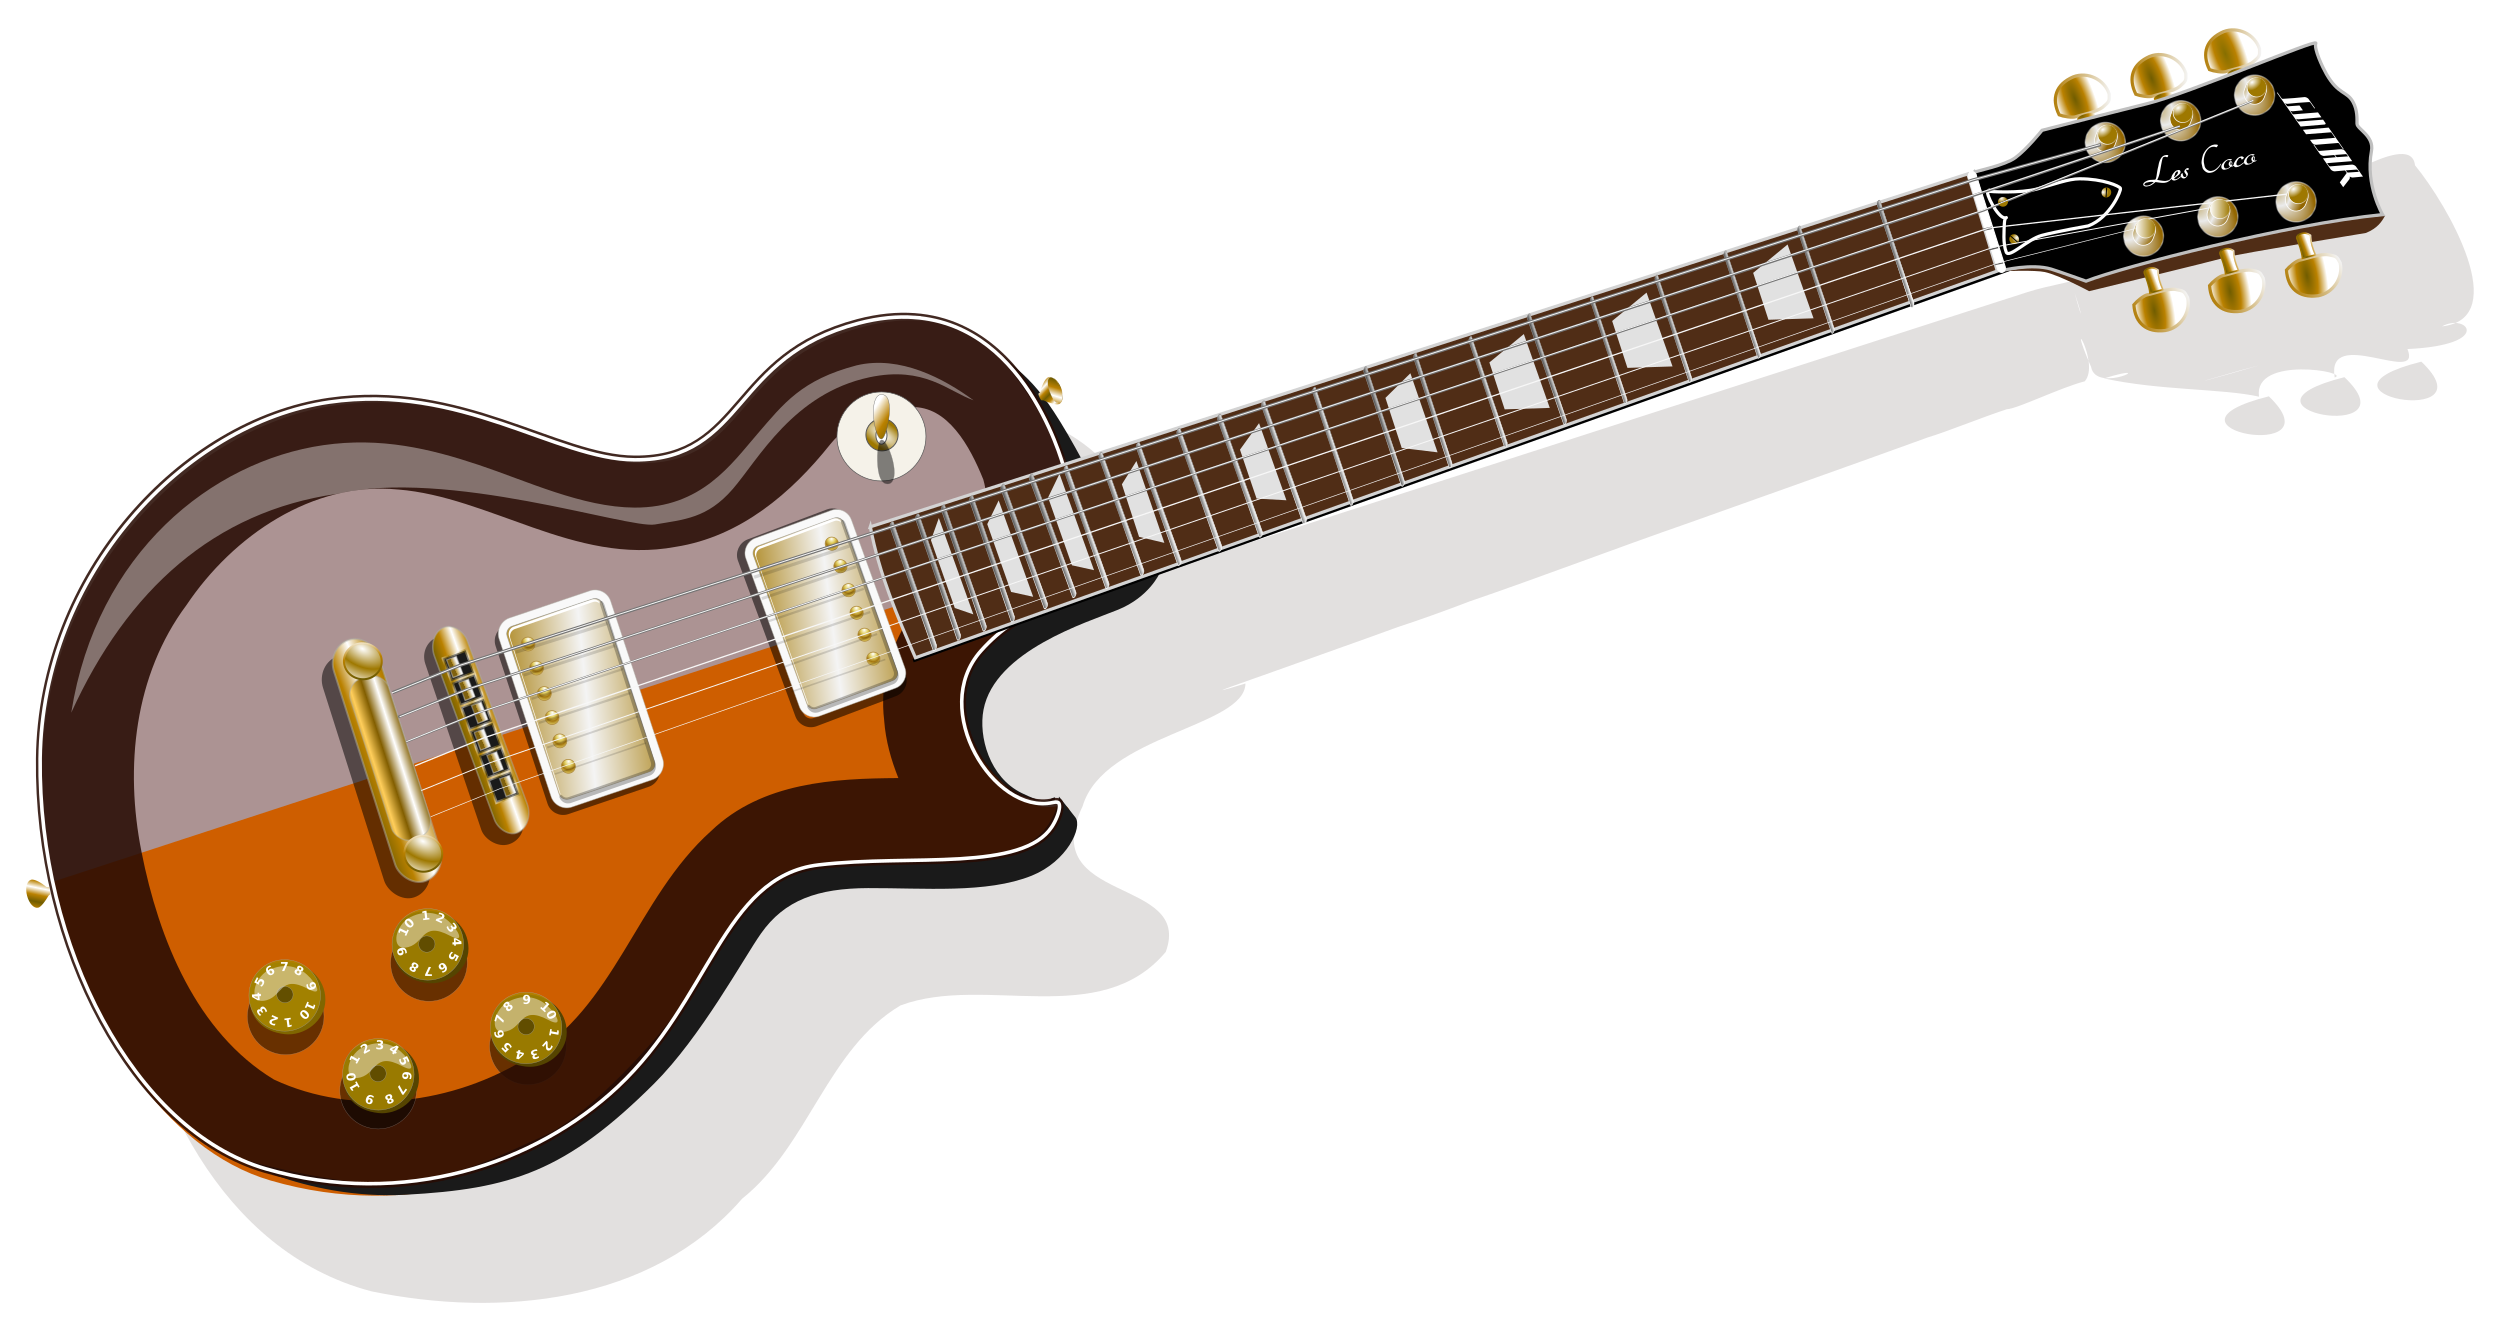 <svg xmlns="http://www.w3.org/2000/svg" xmlns:xlink="http://www.w3.org/1999/xlink" viewBox="0 0 770 410" version="1.0"><defs><linearGradient id="bl" y2="741.17" xlink:href="#f" gradientUnits="userSpaceOnUse" x2="522.11" gradientTransform="translate(49.722 -151.194)" y1="741.14" x1="518.25"/><linearGradient id="g"><stop stop-color="#fff" offset="0"/><stop stop-color="#999" offset="1"/></linearGradient><linearGradient id="h"><stop stop-color="#986f00" offset="0"/><stop stop-color="#ebebeb" offset=".5"/><stop stop-color="#936600" offset="1"/></linearGradient><linearGradient id="i"><stop stop-color="#fff" offset="0"/><stop stop-color="#a9a9a9" offset="1"/></linearGradient><linearGradient id="a"><stop stop-color="#7f610e" offset="0"/><stop stop-color="#ac861e" offset="0"/><stop stop-color="#f4f4f4" offset="1"/></linearGradient><linearGradient id="d"><stop stop-color="#fff" offset="0"/><stop stop-color="#9e7800" offset="1"/></linearGradient><linearGradient id="j"><stop stop-color="#fff" offset="0"/><stop stop-color="#8b8b8b" offset="1"/></linearGradient><linearGradient id="c"><stop stop-color="#715d00" offset="0"/><stop stop-color="#ba8100" offset=".5"/><stop stop-color="#fff" offset="1"/></linearGradient><linearGradient xlink:href="#g" id="be" gradientUnits="userSpaceOnUse" gradientTransform="translate(139.573 -97.972)" x1="519.91" y1="759.63" x2="521.6" y2="749.38"/><linearGradient xlink:href="#f" id="bd" gradientUnits="userSpaceOnUse" gradientTransform="translate(139.573 -97.972)" x1="518.25" y1="741.14" x2="522.11" y2="741.17"/><linearGradient id="k"><stop stop-color="#8e5a00" offset="0"/><stop stop-color="#b27e09" offset="0"/><stop stop-color="#f4f4f4" offset="1"/></linearGradient><linearGradient id="b"><stop stop-color="#fff" offset="0"/><stop stop-color="#e3d165" offset=".504"/><stop stop-color="#a47710" offset="1"/></linearGradient><linearGradient id="t" y2="460.52" xlink:href="#a" spreadMethod="reflect" gradientUnits="userSpaceOnUse" x2="1.954" gradientTransform="matrix(1.01 0 0 1.051 211.98 -134.69)" y1="454.86" x1="-22.403"/><linearGradient id="ci" y2="283.92" xlink:href="#c" gradientUnits="userSpaceOnUse" x2="392.03" gradientTransform="translate(-123.1 -157.349)" y1="289.04" x1="400.05"/><linearGradient id="cf" y2="186.08" xlink:href="#c" spreadMethod="reflect" gradientUnits="userSpaceOnUse" x2="81.793" gradientTransform="matrix(.107 -.04 .093 .245 298.82 79.62)" y1="164.76" x1="88.831"/><linearGradient id="cg" y2="183.09" spreadMethod="reflect" gradientUnits="userSpaceOnUse" x2="87.022" gradientTransform="matrix(.107 -.04 .093 .245 298.82 79.62)" y1="181.39" x1="82.804"><stop stop-color="#5a5a5a" offset="0"/><stop stop-color="#fbfbfb" offset="1"/></linearGradient><linearGradient id="ce" y2="175.79" xlink:href="#c" spreadMethod="reflect" gradientUnits="userSpaceOnUse" x2="60.678" gradientTransform="matrix(.244 -.098 .098 .244 287.99 83.698)" y1="185.89" x1="65.118"/><linearGradient id="cc" y2="225.21" xlink:href="#d" gradientUnits="userSpaceOnUse" x2="507.41" gradientTransform="translate(290.51 -111.549) scale(.781)" y1="225.21" x1="499.48"/><linearGradient id="cd" y2="220.97" xlink:href="#e" gradientUnits="userSpaceOnUse" x2="505.3" gradientTransform="translate(290.51 -111.549) scale(.781)" y1="225.21" x1="499.48"/><linearGradient id="ca" y2="225.21" xlink:href="#d" gradientUnits="userSpaceOnUse" x2="507.41" gradientTransform="translate(267.6 -105.599) scale(.781)" y1="225.21" x1="499.48"/><linearGradient id="cb" y2="220.97" xlink:href="#e" gradientUnits="userSpaceOnUse" x2="505.3" gradientTransform="translate(267.6 -105.599) scale(.781)" y1="225.21" x1="499.48"/><linearGradient id="bV" y2="741.17" xlink:href="#f" gradientUnits="userSpaceOnUse" x2="522.11" gradientTransform="matrix(1.222 0 0 1.206 -386.272 -500.276)" y1="741.14" x1="518.25"/><linearGradient id="bW" y2="749.38" xlink:href="#g" gradientUnits="userSpaceOnUse" x2="521.6" gradientTransform="matrix(1.222 0 0 1.206 -386.272 -500.276)" y1="759.63" x1="519.91"/><linearGradient id="bT" y2="741.17" xlink:href="#f" gradientUnits="userSpaceOnUse" x2="522.11" gradientTransform="matrix(1.192 0 0 1.181 -356.937 -471.843)" y1="741.14" x1="518.25"/><linearGradient id="bU" y2="749.38" xlink:href="#g" gradientUnits="userSpaceOnUse" x2="521.6" gradientTransform="matrix(1.192 0 0 1.181 -356.937 -471.843)" y1="759.63" x1="519.91"/><linearGradient id="bR" y2="741.17" xlink:href="#f" gradientUnits="userSpaceOnUse" x2="522.11" gradientTransform="matrix(1.192 0 0 1.181 -346.697 -466.073)" y1="741.14" x1="518.25"/><linearGradient id="bS" y2="749.38" xlink:href="#g" gradientUnits="userSpaceOnUse" x2="521.6" gradientTransform="matrix(1.192 0 0 1.181 -346.697 -466.073)" y1="759.63" x1="519.91"/><linearGradient id="bP" y2="741.17" xlink:href="#f" gradientUnits="userSpaceOnUse" x2="522.11" gradientTransform="matrix(1.192 0 0 1.181 -335.577 -459.543)" y1="741.14" x1="518.25"/><linearGradient id="bQ" y2="749.38" xlink:href="#g" gradientUnits="userSpaceOnUse" x2="521.6" gradientTransform="matrix(1.192 0 0 1.181 -335.577 -459.543)" y1="759.63" x1="519.91"/><linearGradient id="bN" y2="741.17" xlink:href="#f" gradientUnits="userSpaceOnUse" x2="522.11" gradientTransform="matrix(1.197 0 0 1.172 -338.057 -458.474)" y1="741.14" x1="518.25"/><linearGradient id="bO" y2="749.38" xlink:href="#g" gradientUnits="userSpaceOnUse" x2="521.6" gradientTransform="matrix(1.197 0 0 1.172 -338.057 -458.474)" y1="759.63" x1="519.91"/><linearGradient id="bL" y2="741.17" xlink:href="#f" gradientUnits="userSpaceOnUse" x2="522.11" gradientTransform="matrix(1.192 0 0 1.165 -325.894 -448.936)" y1="741.14" x1="518.25"/><linearGradient id="bM" y2="749.38" xlink:href="#g" gradientUnits="userSpaceOnUse" x2="521.6" gradientTransform="matrix(1.192 0 0 1.165 -325.894 -448.936)" y1="759.63" x1="519.91"/><linearGradient id="bJ" y2="741.17" xlink:href="#f" gradientUnits="userSpaceOnUse" x2="522.11" gradientTransform="matrix(1.171 0 0 1.153 -294.705 -424.999)" y1="741.14" x1="518.25"/><linearGradient id="bK" y2="749.38" xlink:href="#g" gradientUnits="userSpaceOnUse" x2="521.6" gradientTransform="matrix(1.171 0 0 1.153 -294.705 -424.999)" y1="759.63" x1="519.91"/><linearGradient id="bH" y2="741.17" xlink:href="#f" gradientUnits="userSpaceOnUse" x2="522.11" gradientTransform="matrix(1.171 0 0 1.153 -280.915 -417.629)" y1="741.14" x1="518.25"/><linearGradient id="bI" y2="749.38" xlink:href="#g" gradientUnits="userSpaceOnUse" x2="521.6" gradientTransform="matrix(1.171 0 0 1.153 -280.915 -417.629)" y1="759.63" x1="519.91"/><linearGradient id="bF" y2="741.17" xlink:href="#f" gradientUnits="userSpaceOnUse" x2="522.11" gradientTransform="matrix(1.171 0 0 1.153 -266.675 -408.799)" y1="741.14" x1="518.25"/><linearGradient id="bG" y2="749.38" xlink:href="#g" gradientUnits="userSpaceOnUse" x2="521.6" gradientTransform="matrix(1.171 0 0 1.153 -266.675 -408.799)" y1="759.63" x1="519.91"/><linearGradient id="bD" y2="741.17" xlink:href="#f" gradientUnits="userSpaceOnUse" x2="522.11" gradientTransform="matrix(1.171 0 0 1.153 -250.765 -399.899)" y1="741.14" x1="518.25"/><linearGradient id="bE" y2="749.38" xlink:href="#g" gradientUnits="userSpaceOnUse" x2="521.6" gradientTransform="matrix(1.171 0 0 1.153 -250.765 -399.899)" y1="759.63" x1="519.91"/><linearGradient id="bB" y2="741.17" xlink:href="#f" gradientUnits="userSpaceOnUse" x2="522.11" gradientTransform="matrix(1.171 0 0 1.153 -234.855 -390.999)" y1="741.14" x1="518.25"/><linearGradient id="bC" y2="749.38" xlink:href="#g" gradientUnits="userSpaceOnUse" x2="521.6" gradientTransform="matrix(1.171 0 0 1.153 -234.855 -390.999)" y1="759.63" x1="519.91"/><linearGradient id="bz" y2="741.17" xlink:href="#f" gradientUnits="userSpaceOnUse" x2="522.11" gradientTransform="matrix(1.171 0 0 1.153 -217.885 -380.929)" y1="741.14" x1="518.25"/><linearGradient id="bA" y2="749.38" xlink:href="#g" gradientUnits="userSpaceOnUse" x2="521.6" gradientTransform="matrix(1.171 0 0 1.153 -217.885 -380.929)" y1="759.63" x1="519.91"/><linearGradient id="bx" y2="741.17" xlink:href="#f" gradientUnits="userSpaceOnUse" x2="522.11" gradientTransform="matrix(1.103 0 0 1.101 -145.6 -311.377)" y1="741.14" x1="518.25"/><linearGradient id="by" y2="749.38" xlink:href="#g" gradientUnits="userSpaceOnUse" x2="521.6" gradientTransform="matrix(1.103 0 0 1.101 -145.6 -311.377)" y1="759.63" x1="519.91"/><linearGradient id="bv" y2="741.17" xlink:href="#f" gradientUnits="userSpaceOnUse" x2="522.11" gradientTransform="matrix(1.114 0 0 1.115 -125.39 -304.908)" y1="741.14" x1="518.25"/><linearGradient id="bw" y2="749.38" xlink:href="#g" gradientUnits="userSpaceOnUse" x2="521.6" gradientTransform="matrix(1.114 0 0 1.115 -125.39 -304.908)" y1="759.63" x1="519.91"/><linearGradient id="bt" y2="741.17" xlink:href="#f" gradientUnits="userSpaceOnUse" x2="522.11" gradientTransform="matrix(1.061 0 0 1.067 -71.05 -249.478)" y1="741.14" x1="518.25"/><linearGradient id="bu" y2="749.38" xlink:href="#g" gradientUnits="userSpaceOnUse" x2="521.6" gradientTransform="matrix(1.061 0 0 1.067 -71.05 -249.478)" y1="759.63" x1="519.91"/><linearGradient id="br" y2="741.17" xlink:href="#f" gradientUnits="userSpaceOnUse" x2="522.11" gradientTransform="matrix(1.035 0 0 1.032 -48.566 -225.063)" y1="741.14" x1="518.25"/><linearGradient id="bs" y2="749.38" xlink:href="#g" gradientUnits="userSpaceOnUse" x2="521.6" gradientTransform="matrix(1.035 0 0 1.032 -48.566 -225.063)" y1="759.63" x1="519.91"/><linearGradient id="bp" y2="741.17" xlink:href="#f" gradientUnits="userSpaceOnUse" x2="522.11" gradientTransform="matrix(1.043 0 0 1.034 -36.487 -221.935)" y1="741.14" x1="518.25"/><linearGradient id="bq" y2="749.38" xlink:href="#g" gradientUnits="userSpaceOnUse" x2="521.6" gradientTransform="matrix(1.043 0 0 1.034 -36.487 -221.935)" y1="759.63" x1="519.91"/><linearGradient id="bn" y2="741.17" xlink:href="#f" gradientUnits="userSpaceOnUse" x2="522.11" gradientTransform="translate(23.592 -166.714)" y1="741.14" x1="518.25"/><linearGradient id="bo" y2="749.38" xlink:href="#g" gradientUnits="userSpaceOnUse" x2="521.6" gradientTransform="translate(23.592 -166.714)" y1="759.63" x1="519.91"/><linearGradient id="e"><stop stop-color="#fdfdfd" offset="0"/><stop stop-color="#fdfdfd" stop-opacity="0" offset="1"/></linearGradient><linearGradient id="bm" y2="749.38" xlink:href="#g" gradientUnits="userSpaceOnUse" x2="521.6" gradientTransform="translate(49.722 -151.194)" y1="759.63" x1="519.91"/><linearGradient id="bj" y2="741.17" xlink:href="#f" gradientUnits="userSpaceOnUse" x2="522.11" gradientTransform="translate(77.66 -134.914)" y1="741.14" x1="518.25"/><linearGradient id="bk" y2="749.38" xlink:href="#g" gradientUnits="userSpaceOnUse" x2="521.6" gradientTransform="translate(77.66 -134.914)" y1="759.63" x1="519.91"/><linearGradient id="bh" y2="741.17" xlink:href="#f" gradientUnits="userSpaceOnUse" x2="522.11" gradientTransform="translate(107.513 -117.265)" y1="741.14" x1="518.25"/><linearGradient id="bi" y2="749.38" xlink:href="#g" gradientUnits="userSpaceOnUse" x2="521.6" gradientTransform="translate(107.513 -117.265)" y1="759.63" x1="519.91"/><linearGradient id="bf" y2="741.17" xlink:href="#f" gradientUnits="userSpaceOnUse" x2="522.11" gradientTransform="translate(139.573 -97.972)" y1="741.14" x1="518.25"/><linearGradient id="bg" y2="749.38" xlink:href="#g" gradientUnits="userSpaceOnUse" x2="521.6" gradientTransform="translate(139.573 -97.972)" y1="759.63" x1="519.91"/><linearGradient id="bc" y2="220.97" xlink:href="#e" gradientUnits="userSpaceOnUse" x2="505.3" gradientTransform="translate(314.61 -116.159) scale(.781)" y1="225.21" x1="499.48"/><linearGradient id="aZ" y2="31.87" xlink:href="#h" gradientUnits="userSpaceOnUse" x2="655.92" gradientTransform="translate(175.348 -206.903) scale(.781)" y1="31.02" x1="645.61"/><linearGradient id="aY" y2="227.41" xlink:href="#i" spreadMethod="reflect" gradientUnits="userSpaceOnUse" x2="521.45" gradientTransform="translate(293.5 -114.259) scale(.781)" y1="225.87" x1="521.72"/><linearGradient id="aV" y2="48.119" xlink:href="#h" gradientUnits="userSpaceOnUse" x2="631.55" gradientTransform="translate(175.348 -206.903) scale(.781)" y1="46.266" x1="618.3"/><linearGradient id="f"><stop stop-color="#242424" offset="0"/><stop stop-color="#ebebeb" offset=".5"/><stop stop-color="#c4c4c4" offset=".796"/><stop stop-color="#595959" offset="1"/></linearGradient><linearGradient id="aU" y2="227.41" xlink:href="#i" spreadMethod="reflect" gradientUnits="userSpaceOnUse" x2="521.45" gradientTransform="translate(269.4 -109.639) scale(.781)" y1="225.87" x1="521.72"/><linearGradient id="aR" y2="64.739" xlink:href="#h" gradientUnits="userSpaceOnUse" x2="605.36" gradientTransform="translate(175.348 -206.903) scale(.781)" y1="62.394" x1="594.67"/><linearGradient id="aQ" y2="227.41" xlink:href="#i" spreadMethod="reflect" gradientUnits="userSpaceOnUse" x2="521.45" gradientTransform="translate(246.5 -103.689) scale(.781)" y1="225.87" x1="521.72"/><linearGradient id="aO" y2="220.97" xlink:href="#e" gradientUnits="userSpaceOnUse" x2="505.3" gradientTransform="translate(301.81 -149.039) scale(.781)" y1="225.21" x1="499.48"/><linearGradient id="aL" y2="-3.56" xlink:href="#h" gradientUnits="userSpaceOnUse" x2="625.99" gradientTransform="translate(175.348 -206.903) scale(.781)" y1="-4.271" x1="616.53"/><linearGradient id="aK" y2="227.41" xlink:href="#i" spreadMethod="reflect" gradientUnits="userSpaceOnUse" x2="521.45" gradientTransform="translate(280.71 -147.129) scale(.781)" y1="225.87" x1="521.72"/><linearGradient id="aI" y2="220.97" xlink:href="#e" gradientUnits="userSpaceOnUse" x2="505.3" gradientTransform="translate(279.05 -141.149) scale(.781)" y1="225.21" x1="499.48"/><linearGradient id="aF" y2="65.196" xlink:href="#h" gradientUnits="userSpaceOnUse" x2="603.02" gradientTransform="translate(175.348 -206.903) scale(.781)" y1="64.141" x1="598.58"/><linearGradient id="aE" y2="227.41" xlink:href="#i" spreadMethod="reflect" gradientUnits="userSpaceOnUse" x2="521.45" gradientTransform="translate(257.95 -139.249) scale(.781)" y1="225.87" x1="521.72"/><linearGradient id="aC" y2="220.97" xlink:href="#e" gradientUnits="userSpaceOnUse" x2="505.3" gradientTransform="translate(255.84 -134.459) scale(.781)" y1="225.21" x1="499.48"/><linearGradient id="az" y2="29.526" xlink:href="#h" gradientUnits="userSpaceOnUse" x2="576.69" gradientTransform="translate(175.348 -206.903) scale(.781)" y1="28.596" x1="568.19"/><linearGradient id="ay" y2="227.41" xlink:href="#i" spreadMethod="reflect" gradientUnits="userSpaceOnUse" x2="521.45" gradientTransform="translate(234.74 -132.549) scale(.781)" y1="225.87" x1="521.72"/><linearGradient id="aq" y2="460.52" xlink:href="#a" spreadMethod="reflect" gradientUnits="userSpaceOnUse" x2="1.954" gradientTransform="matrix(1.01 0 0 1.051 97.891 -202.299)" y1="454.86" x1="-22.403"/><linearGradient id="ao" y2="429.15" xlink:href="#a" gradientUnits="userSpaceOnUse" x2="-111.19" gradientTransform="matrix(.281 -.106 .104 .286 144.18 107.521)" y1="429.4" x1="-115.57"/><linearGradient id="ap" y2="424.52" xlink:href="#j" spreadMethod="reflect" gradientUnits="userSpaceOnUse" x2="97.467" gradientTransform="matrix(1.227 0 0 1.25 44.735 -274.049)" y1="422.32" x1="94.916"/><linearGradient id="am" y2="429.15" xlink:href="#a" gradientUnits="userSpaceOnUse" x2="-111.19" gradientTransform="matrix(.281 -.106 .104 .286 140.24 100.271)" y1="429.4" x1="-115.57"/><linearGradient id="an" y2="424.52" xlink:href="#j" spreadMethod="reflect" gradientUnits="userSpaceOnUse" x2="97.467" gradientTransform="matrix(1.227 0 0 1.25 40.802 -281.299)" y1="422.32" x1="94.916"/><linearGradient id="ak" y2="429.15" xlink:href="#a" gradientUnits="userSpaceOnUse" x2="-111.19" gradientTransform="matrix(.281 -.106 .104 .286 136.31 93.237)" y1="429.4" x1="-115.57"/><linearGradient id="al" y2="424.52" xlink:href="#j" spreadMethod="reflect" gradientUnits="userSpaceOnUse" x2="97.467" gradientTransform="matrix(1.227 0 0 1.25 36.868 -288.339)" y1="422.32" x1="94.916"/><linearGradient id="ai" y2="429.15" xlink:href="#a" gradientUnits="userSpaceOnUse" x2="-111.19" gradientTransform="matrix(.281 -.106 .104 .286 135.48 84.956)" y1="429.4" x1="-115.57"/><linearGradient id="aj" y2="424.52" xlink:href="#j" spreadMethod="reflect" gradientUnits="userSpaceOnUse" x2="97.467" gradientTransform="matrix(1.227 0 0 1.25 36.04 -296.619)" y1="422.32" x1="94.916"/><linearGradient id="ag" y2="429.15" xlink:href="#a" gradientUnits="userSpaceOnUse" x2="-111.19" gradientTransform="matrix(.281 -.106 .104 .286 131.55 77.917)" y1="429.4" x1="-115.57"/><linearGradient id="ah" y2="424.52" xlink:href="#j" spreadMethod="reflect" gradientUnits="userSpaceOnUse" x2="97.467" gradientTransform="matrix(1.227 0 0 1.25 32.107 -303.649)" y1="422.32" x1="94.916"/><linearGradient id="ae" y2="429.15" xlink:href="#a" gradientUnits="userSpaceOnUse" x2="-111.19" gradientTransform="matrix(.281 -.106 .104 .286 127.82 70.88)" y1="429.4" x1="-115.57"/><linearGradient id="af" y2="424.52" xlink:href="#j" spreadMethod="reflect" gradientUnits="userSpaceOnUse" x2="97.467" gradientTransform="matrix(1.227 0 0 1.25 28.38 -310.689)" y1="422.32" x1="94.916"/><linearGradient id="ad" y2="431.92" xlink:href="#d" spreadMethod="reflect" gradientUnits="userSpaceOnUse" x2="88.956" gradientTransform="translate(49.296 -207.499)" y1="431.24" x1="87.109"/><linearGradient id="ac" y2="454.48" xlink:href="#c" spreadMethod="reflect" gradientUnits="userSpaceOnUse" x2="-64.809" gradientTransform="matrix(.768 0 0 .861 113.043 -111.818)" y1="454.36" x1="-75.075"/><linearGradient id="ab" y2="467.19" xlink:href="#c" gradientUnits="userSpaceOnUse" x2="74.088" gradientTransform="rotate(7.703 2558.343 659.783) scale(1.255)" y1="476.49" x1="76.59"/><linearGradient id="Z" y2="467.19" xlink:href="#c" gradientUnits="userSpaceOnUse" x2="74.088" gradientTransform="rotate(7.703 2989.296 491.89) scale(1.255)" y1="476.49" x1="76.59"/><linearGradient id="X" y2="454.48" spreadMethod="reflect" gradientUnits="userSpaceOnUse" x2="-64.809" gradientTransform="matrix(.66 0 0 .656 89.026 -29.936)" y1="454.49" x1="-76.805"><stop stop-color="#ffce5b" offset="0"/><stop stop-color="#825e00" offset=".5"/><stop stop-color="#fff" offset="1"/></linearGradient><linearGradient id="W" y2="454.48" xlink:href="#c" spreadMethod="reflect" gradientUnits="userSpaceOnUse" x2="-64.809" gradientTransform="matrix(1 0 0 1 109.665 -181.325)" y1="455.14" x1="-77.1"/><linearGradient id="U" y2="290.48" xlink:href="#c" gradientUnits="userSpaceOnUse" x2="614.04" gradientTransform="matrix(.86 .063 -.1 .775 211.39 -189.929)" y1="291.82" x1="611.18"/><linearGradient id="V" y2="293.3" xlink:href="#c" spreadMethod="reflect" gradientUnits="userSpaceOnUse" x2="618.07" gradientTransform="matrix(.86 .063 -.1 .775 211.39 -189.929)" y1="295.17" x1="614.04"/><linearGradient id="T" y2="236.63" xlink:href="#k" gradientUnits="userSpaceOnUse" x2="600.16" gradientTransform="scale(1 -1) rotate(30.259 1246.321 301.538)" y1="236.63" x1="582.54"/><linearGradient id="Q" y2="290.48" xlink:href="#c" gradientUnits="userSpaceOnUse" x2="614.04" gradientTransform="matrix(.86 .063 -.1 .775 187.71 -185.159)" y1="291.82" x1="611.18"/><linearGradient id="R" y2="293.3" xlink:href="#c" spreadMethod="reflect" gradientUnits="userSpaceOnUse" x2="618.07" gradientTransform="matrix(.86 .063 -.1 .775 187.71 -185.159)" y1="295.17" x1="614.04"/><linearGradient id="P" y2="236.63" xlink:href="#k" gradientUnits="userSpaceOnUse" x2="600.16" gradientTransform="scale(1 -1) rotate(30.259 1243.32 255.356)" y1="236.63" x1="582.54"/><linearGradient id="M" y2="290.48" xlink:href="#c" gradientUnits="userSpaceOnUse" x2="614.04" gradientTransform="matrix(.86 .063 -.1 .775 164.41 -179.239)" y1="291.82" x1="611.18"/><linearGradient id="N" y2="293.3" xlink:href="#c" spreadMethod="reflect" gradientUnits="userSpaceOnUse" x2="618.07" gradientTransform="matrix(.86 .063 -.1 .775 164.41 -179.239)" y1="295.17" x1="614.04"/><linearGradient id="L" y2="236.63" xlink:href="#k" gradientUnits="userSpaceOnUse" x2="600.16" gradientTransform="scale(1 -1) rotate(30.259 1242.619 209.308)" y1="236.63" x1="582.54"/><linearGradient id="I" y2="236.63" xlink:href="#k" gradientUnits="userSpaceOnUse" x2="600.16" gradientTransform="translate(73.634 -213.349)" y1="236.63" x1="582.54"/><linearGradient id="F" y2="236.63" xlink:href="#k" gradientUnits="userSpaceOnUse" x2="600.16" gradientTransform="translate(96.309 -220.949)" y1="236.63" x1="582.54"/><linearGradient id="C" y2="236.63" xlink:href="#k" gradientUnits="userSpaceOnUse" x2="600.16" gradientTransform="translate(50.009 -207.029)" y1="236.63" x1="582.54"/><linearGradient id="l" y2="1134.1" xlink:href="#c" spreadMethod="reflect" gradientUnits="userSpaceOnUse" x2="-305.59" gradientTransform="scale(-.263) rotate(-58.069 -2127.43 -194.89)" y1="1139.7" x1="-320.7"/><radialGradient id="aT" xlink:href="#h" gradientUnits="userSpaceOnUse" cy="227.02" cx="548.03" gradientTransform="matrix(1.869 1.938 -.919 .886 -142.95 -1203.489)" r="7.889"/><radialGradient id="aN" xlink:href="#d" gradientUnits="userSpaceOnUse" cy="223.55" cx="503.06" gradientTransform="matrix(.658 -.42 .317 .497 291.76 125.531)" r="3.963"/><radialGradient id="bZ" xlink:href="#d" gradientUnits="userSpaceOnUse" cy="209.37" cx="625.61" gradientTransform="matrix(.685 -.838 .746 .609 36.499 469.961)" r="1.548"/><radialGradient id="bY" xlink:href="#d" gradientUnits="userSpaceOnUse" cy="209.37" cx="625.61" gradientTransform="matrix(-.42 -.998 .887 -.374 693.49 763.661)" r="1.548"/><radialGradient id="aJ" xlink:href="#h" gradientUnits="userSpaceOnUse" cy="227.02" cx="548.03" gradientTransform="matrix(1.869 1.938 -.919 .886 -131.65 -1240.989)" r="7.889"/><radialGradient id="bX" xlink:href="#d" gradientUnits="userSpaceOnUse" cy="209.37" cx="625.61" gradientTransform="matrix(-1.082 -.031 .027 -.962 1319 280.011)" r="1.548"/><radialGradient id="aH" xlink:href="#d" gradientUnits="userSpaceOnUse" cy="223.55" cx="503.06" gradientTransform="matrix(.658 -.42 .317 .497 269 133.421)" r="3.963"/><radialGradient id="bb" xlink:href="#d" gradientUnits="userSpaceOnUse" cy="223.55" cx="503.06" gradientTransform="matrix(.658 -.42 .317 .497 304.55 158.411)" r="3.963"/><radialGradient id="ch" xlink:href="#d" gradientUnits="userSpaceOnUse" cy="294" cx="396.12" gradientTransform="matrix(1.488 1.016 -.428 .627 -191.72 -452.929)" r="5.104"/><radialGradient id="aD" xlink:href="#h" gradientUnits="userSpaceOnUse" cy="227.02" cx="548.03" gradientTransform="matrix(1.869 1.938 -.919 .886 -154.41 -1233.089)" r="7.889"/><radialGradient id="aa" xlink:href="#d" spreadMethod="reflect" gradientUnits="userSpaceOnUse" cy="470.39" cx="74.876" gradientTransform="matrix(1.636 .828 -.492 .972 239.17 -260.109)" r="4.896"/><radialGradient xlink:href="#c" id="aW" gradientUnits="userSpaceOnUse" gradientTransform="matrix(-.365 -.05 .087 -.641 834.498 163.737)" cx="594.42" cy="237.18" r="8.807"/><radialGradient id="Y" xlink:href="#d" spreadMethod="reflect" gradientUnits="userSpaceOnUse" cy="470.39" cx="74.876" gradientTransform="matrix(1.636 .828 -.492 .972 220.56 -319.389)" r="4.896"/><radialGradient id="aB" xlink:href="#d" gradientUnits="userSpaceOnUse" cy="223.55" cx="503.06" gradientTransform="matrix(.658 -.42 .317 .497 245.79 140.111)" r="3.963"/><radialGradient id="ba" xlink:href="#c" gradientUnits="userSpaceOnUse" cy="237.18" cx="594.42" gradientTransform="matrix(-.365 -.05 .087 -.641 834.498 163.737)" r="8.807"/><radialGradient id="aX" xlink:href="#h" gradientUnits="userSpaceOnUse" cy="227.02" cx="548.03" gradientTransform="matrix(1.869 1.938 -.919 .886 -118.85 -1208.189)" r="7.889"/><radialGradient id="ax" xlink:href="#h" gradientUnits="userSpaceOnUse" cy="227.02" cx="548.03" gradientTransform="matrix(1.869 1.938 -.919 .886 -177.61 -1226.489)" r="7.889"/><radialGradient xlink:href="#c" id="aM" gradientUnits="userSpaceOnUse" gradientTransform="matrix(-.365 -.05 .087 -.641 834.498 163.737)" cx="594.42" cy="237.18" r="8.807"/><radialGradient id="S" xlink:href="#c" gradientUnits="userSpaceOnUse" cy="237.04" cx="588.3" gradientTransform="matrix(.682 -.12 -.355 -2.013 393.47 632.731)" r="8.807"/><radialGradient id="aw" xlink:href="#b" spreadMethod="reflect" gradientUnits="userSpaceOnUse" cy="470.39" cx="74.876" gradientTransform="matrix(.461 -.019 .021 .52 130.76 -8.63)" r="4.896"/><radialGradient id="av" xlink:href="#b" spreadMethod="reflect" gradientUnits="userSpaceOnUse" cy="470.39" cx="74.876" gradientTransform="matrix(.461 -.019 .021 .52 128.13 -16.464)" r="4.896"/><radialGradient id="au" xlink:href="#b" spreadMethod="reflect" gradientUnits="userSpaceOnUse" cy="470.39" cx="74.876" gradientTransform="matrix(.461 -.019 .021 .52 125.75 -23.646)" r="4.896"/><radialGradient id="O" xlink:href="#c" gradientUnits="userSpaceOnUse" cy="237.04" cx="588.3" gradientTransform="matrix(.682 -.12 -.355 -2.013 369.79 637.501)" r="8.807"/><radialGradient id="at" xlink:href="#b" spreadMethod="reflect" gradientUnits="userSpaceOnUse" cy="470.39" cx="74.876" gradientTransform="matrix(.461 -.019 .021 .52 123.35 -31.047)" r="4.896"/><radialGradient id="as" xlink:href="#b" spreadMethod="reflect" gradientUnits="userSpaceOnUse" cy="470.39" cx="74.876" gradientTransform="matrix(.461 -.019 .021 .52 120.94 -38.89)" r="4.896"/><radialGradient id="ar" xlink:href="#b" spreadMethod="reflect" gradientUnits="userSpaceOnUse" cy="470.39" cx="74.876" gradientTransform="matrix(.461 -.019 .021 .52 118.33 -46.283)" r="4.896"/><radialGradient id="K" xlink:href="#c" gradientUnits="userSpaceOnUse" cy="237.04" cx="588.3" gradientTransform="matrix(.682 -.12 -.355 -2.013 346.49 643.421)" r="8.807"/><radialGradient xlink:href="#c" id="aS" gradientUnits="userSpaceOnUse" gradientTransform="matrix(-.365 -.05 .087 -.641 834.498 163.737)" cx="594.42" cy="237.18" r="8.807"/><radialGradient id="J" xlink:href="#c" gradientUnits="userSpaceOnUse" cy="237.18" cx="594.42" gradientTransform="matrix(-.481 .09 -.11 -.433 976.671 78.39)" r="8.807"/><radialGradient id="H" xlink:href="#c" gradientUnits="userSpaceOnUse" cy="237.04" cx="588.3" gradientTransform="matrix(.65 -.24 .708 1.917 112.51 -289.029)" r="8.807"/><radialGradient id="u" xlink:href="#b" spreadMethod="reflect" gradientUnits="userSpaceOnUse" cy="470.39" cx="74.876" gradientTransform="matrix(.99 -.134 .144 1.064 -63.276 -21.797)" r="4.896"/><radialGradient id="G" xlink:href="#c" gradientUnits="userSpaceOnUse" cy="237.18" cx="594.42" gradientTransform="matrix(-.481 .09 -.11 -.433 999.301 70.797)" r="8.807"/><radialGradient id="E" gradientUnits="userSpaceOnUse" cy="237.04" cx="588.3" gradientTransform="matrix(.65 -.24 .708 1.917 135.19 -296.629)" r="8.807"><stop stop-color="#876f00" offset="0"/><stop stop-color="#ba8100" offset=".5"/><stop stop-color="#fff" offset="1"/></radialGradient><radialGradient xlink:href="#c" id="aG" gradientUnits="userSpaceOnUse" gradientTransform="matrix(-.365 -.05 .087 -.641 834.498 163.737)" cx="594.42" cy="237.18" r="8.807"/><radialGradient id="D" xlink:href="#c" gradientUnits="userSpaceOnUse" cy="237.18" cx="594.42" gradientTransform="matrix(-.481 .09 -.11 -.433 953.041 84.718)" r="8.807"/><radialGradient id="B" xlink:href="#c" gradientUnits="userSpaceOnUse" cy="237.04" cx="588.3" gradientTransform="matrix(.65 -.24 .708 1.917 88.89 -282.699)" r="8.807"/><radialGradient xlink:href="#c" id="aA" gradientUnits="userSpaceOnUse" gradientTransform="matrix(-.365 -.05 .087 -.641 834.498 163.737)" cx="594.42" cy="237.18" r="8.807"/><radialGradient id="aP" xlink:href="#h" gradientUnits="userSpaceOnUse" cy="227.02" cx="548.03" gradientTransform="matrix(1.869 1.938 -.919 .886 -165.86 -1197.589)" r="7.889"/><radialGradient xlink:href="#b" id="v" gradientUnits="userSpaceOnUse" gradientTransform="matrix(.99 -.134 .144 1.064 -63.276 -21.797)" spreadMethod="reflect" cx="74.876" cy="470.39" r="4.896"/><radialGradient xlink:href="#b" id="w" gradientUnits="userSpaceOnUse" gradientTransform="matrix(.99 -.134 .144 1.064 -63.276 -21.797)" spreadMethod="reflect" cx="74.876" cy="470.39" r="4.896"/><radialGradient xlink:href="#b" id="x" gradientUnits="userSpaceOnUse" gradientTransform="matrix(.99 -.134 .144 1.064 -63.276 -21.797)" spreadMethod="reflect" cx="74.876" cy="470.39" r="4.896"/><radialGradient xlink:href="#b" id="y" gradientUnits="userSpaceOnUse" gradientTransform="matrix(.99 -.134 .144 1.064 -63.276 -21.797)" spreadMethod="reflect" cx="74.876" cy="470.39" r="4.896"/><radialGradient xlink:href="#b" id="z" gradientUnits="userSpaceOnUse" gradientTransform="matrix(.99 -.134 .144 1.064 -63.276 -21.797)" spreadMethod="reflect" cx="74.876" cy="470.39" r="4.896"/><radialGradient xlink:href="#b" id="A" gradientUnits="userSpaceOnUse" gradientTransform="matrix(.99 -.134 .144 1.064 -63.276 -21.797)" spreadMethod="reflect" cx="74.876" cy="470.39" r="4.896"/><filter id="cj"><feGaussianBlur stdDeviation=".018"/></filter><filter id="s"><feGaussianBlur stdDeviation=".901"/></filter><filter id="o"><feGaussianBlur stdDeviation=".517"/></filter><filter id="r"><feGaussianBlur stdDeviation="10.623"/></filter><filter id="p"><feGaussianBlur stdDeviation=".151"/></filter><filter id="m"><feGaussianBlur stdDeviation="4.138"/></filter><filter id="n" color-interpolation-filters="sRGB"><feFlood flood-color="#663D25" result="result3"/><feFlood flood-color="#D0C17E" result="result4"/><feTurbulence numOctaves="3" baseFrequency="0.232 0.002" result="result1"/><feComponentTransfer result="result5"><feFuncR type="identity"/><feFuncG type="identity"/><feFuncB type="identity"/><feFuncA intercept="-.1" slope="2.2" type="linear"/></feComponentTransfer><feTurbulence numOctaves="8" baseFrequency="0.306 0.017" result="result7"/><feTurbulence numOctaves="4" baseFrequency="0.093 0.008"/><feComponentTransfer result="result9"><feFuncR type="identity"/><feFuncG type="identity"/><feFuncB type="identity"/><feFuncA intercept="-.4" slope="2.12" type="linear"/></feComponentTransfer><feTurbulence numOctaves="7" baseFrequency="0.103 0.752" result="result13"/><feComposite in2="result5" operator="in" in="result3" result="result2"/><feComposite result="result6" in2="result4"/><feDisplacementMap result="result8" scale="3.825" in2="result7"/><feComposite operator="in" in2="result9"/><feComponentTransfer result="result10"><feFuncR slope=".98" type="linear"/><feFuncG slope=".98" type="linear"/><feFuncB slope=".98" type="linear"/><feFuncA slope="1.45" type="linear"/></feComponentTransfer><feComposite result="result11" k3=".6" k2=".4" operator="arithmetic" in2="result8"/><feComposite result="result12" in2="result8"/><feDisplacementMap result="result14" scale=".1" in2="result13"/><feConvolveMatrix bias=".4" preserveAlpha="true" kernelMatrix="0 -1 0 -1 4 -1 0 -1 0" order="3 3"/><feColorMatrix result="result17" type="luminanceToAlpha"/><feComponentTransfer result="result16"><feFuncR type="identity"/><feFuncG type="identity"/><feFuncB type="identity"/><feFuncA intercept="-1.15" slope="4.26" type="linear"/></feComponentTransfer><feComponentTransfer result="result15" in="result14"><feFuncR slope=".9" type="linear"/><feFuncG slope=".9" type="linear"/><feFuncB slope=".9" type="linear"/><feFuncA type="identity"/></feComponentTransfer><feDiffuseLighting diffuseConstant="1.1" surfaceScale="5" in="result17"><feDistantLight azimuth="45" elevation="45"/></feDiffuseLighting><feColorMatrix type="luminanceToAlpha"/><feComponentTransfer result="result18"><feFuncR type="identity"/><feFuncG type="identity"/><feFuncB type="identity"/><feFuncA slope="1.53" type="linear"/></feComponentTransfer><feComposite result="result19" operator="in" in="result15" in2="result18"/><feComposite result="result20" in2="result14"/><feComposite operator="in" in2="SourceGraphic"/></filter><clipPath id="q"><path d="M619.04 787.23s-13.77-61.63-65.54-48.02c-40.14 10.55-35.27 42.21-68.5 42.03-23.68-.13-53.33-23.72-94.32-17.78-45.59 6.62-89.46 53.79-90.14 111.04-.68 58.13 29.03 115.71 70.49 127.7 42.94 12.5 84.08-1.6 109.63-25.57 28.75-26.96 32.63-64.65 61.15-68 28.52-3.36 62.87 2.45 72.68-12.21 2.86-4.29 4.5-10.83-.95-9.6-16.68 3.77-36.42-27.31-20.9-44.61 12.36-13.78 25.46-14.56 25.46-14.56l.94-40.42z" fill="#ce5e00" fill-rule="evenodd" color="#000"/></clipPath></defs><path d="M9.146 271.161c.145-.09.286-.17.459-.22.978-.25 3.177.96 4.564 2.16.574.5.867-.68 1.273 1.32.306 1.5-.144.81-.612 1.64-.763 1.36-2.162 3.28-3.02 3.5-1.383.35-2.867-1.31-3.478-3.69-.535-2.08-.203-4.02.814-4.71z" color="#000" fill="url(#l)" fill-rule="evenodd"/><path d="M716.99 42.2c-22.36 8.741 14.01 13.95-9.67 17.214-21.3 10.593 7.58-10.458-15.55-9.089-16.89 11.828 16.27 12.961-7.25 16.185-21.67 9.821 6.39-11.276-16.37-9.84-16.13 12.291 16.84 13.062-9.6 16.436-11.05 14.465-20.07 12.438-34.08 16.86-87.81 28.275-177.12 57.075-265.54 85.515-6.75-28.1-33.39-55.4-64.35-46.76-27.77 2.56-38.27 32.46-61.7 41.82-32.31 3.73-60.35-21.63-93.12-17.85-66.694 2.89-113.07 75.13-100.89 138.05 5.799 44.21 28.816 94.73 75.58 107 39.52 8.1 86.05 3.81 114.13-28.55 20.5-16.36 26.22-46.13 48.78-59.53 26.05-9.66 61.4 7.66 81.69-16.47 8.57-23.37-40.13-14.62-25.6-44.89 6.53-21.96 49.94-24.34 50.15-37.79-17.52 5.4 2.35-1.38 9.42-3.94 12.79-4.63 24.9-8.82 37.56-13.46 5.49-1.76 15.17-5.22 22.05-7.88 21.51-7.35 45.22-16.43 68.01-24.34 25.04-8.96 48.55-17.25 73.19-26.19 5.67-1.68 16.56-6.14 24.28-8.66 3.17-.09 16.44-6.65 24-8.6 4.96-5.72-6.33-23.5 1.94-4.45 1.57 8.63 22.05-2 4 3.55 16.83 3.75 36.58 3.12 47.72 5.63-1.79-12.88 28.59-7.52 23.31-5.91-2.72-16.25 27.17 2.79 22.41-8.75 26.81-1.26 18.32-11.27 10.64-6.98 21.78-2.456 1.86-37.24-8.31-49.619-1.38-12.723-35.88 14.88-18.27-2.868-1.09-3.609-4.84-6.043-8.56-5.844zm-77.97 48.094c2.96 9.028 2.01 7.705 0 0zm106.75 21.097c-39.46 9.9 22.02 20.91 0 0zm-49.87 1.12c-12.88 3.76-27.58 7.75-5.81 1.55l5.81-1.55zm26.18 3.66c-39.46 9.94 22.04 20.88 0 0zm-74.15.37l-.32.1.32-.1zm50.87 5.53c-39.46 9.89 21.93 21.01 0 0z" color="#000" fill="#210f09" fill-rule="evenodd" filter="url(#m)" opacity=".36"/><g transform="rotate(-18 178.679 226.386)" filter="url(#n)" color="#000" fill-rule="evenodd"><path d="M10.24 219.179c-4.918 44.446 7.402 89.293 35.436 108.295 36.976 25.158 80.46 24.46 112.166 9.56 35.674-16.757 51.01-51.403 79.17-45.776 28.162 5.617 59.036 21.758 72.896 10.847 4.046-3.197 7.626-8.91 2.063-9.424-17.029-1.569-26.198-37.228-6.092-48.885 16.013-9.286 28.713-5.98 28.713-5.98l6.76-19.269-171.754-65.33z" fill="#ce5e00"/><path d="M341.352 218.547l6.625-18.882s5.948-62.869-47.493-65.923c-41.436-2.37-46.588 29.245-78.136 18.805-22.48-7.44-43.39-39.039-84.21-46.056-45.404-7.792-101.703 23.513-120.04 77.75-3.657 10.822-6.416 23.8-7.857 34.938z" fill="#ac9393"/></g><path d="M303.03 104.471c11.27 11.65 19.21 25.35 26.23 39.63l4.28-1.98c-14.27-26.31-16.77-24.66-30.51-37.65z" fill="#1a1a1a" fill-rule="evenodd"/><path d="M329.84 184.601l27.28-7.96s-3.19 7.26-12.76 11.15c-9.56 3.9-37.97 12.61-41.44 30.82-1.56 8.19 1.78 20.83 11.86 25.69 11.7 5.64 10.1 1.24 10.1 1.24-2.71.82-.34 1.7-6.42.83l-7.4-2.25c-1.19-3.97-14.01-8.78-14.7-31.71 1.98-10.47 9.48-20.96 33.48-27.81z" color="#000" fill="#1a1a1a" fill-rule="evenodd"/><path d="M69.135 354.871s23.882 14.82 55.776 13.11c32.46-1.75 49.29-7.05 76.6-34.27 14.31-14.27 27.58-38.67 32.84-46.15 7.29-10.38 17.45-13.96 33-14.03 17.2-.06 36.57 1.75 50.41-3.82 10.91-4.39 15.79-14.96 13.44-17.98-2.35-3.03-5.04-6.39-5.04-6.39s-.69 7.41-6.72 12.43c-6.05 5.04-13.44 7.06-35.61 7.06-22.97 0-40.51.82-47.04 6.72-10.42 9.41-25.79 36.68-29.57 41.66-7.98 10.52-27.57 31.48-39.92 36.72-9.46 4.01-31.31 16.03-51.8 14.69-20.495-1.35-47.71-9.08-46.366-9.75z" color="#000" fill="#1a1a1a" fill-rule="evenodd"/><rect height="77.954" x="95.762" y="422.68" width="14.535" transform="matrix(.871 -.272 .277 .821 -71.676 -122.959)" ry="7.873" color="#000" opacity=".718" fill-rule="evenodd" filter="url(#o)"/><path transform="translate(119.04 -304.479) scale(1.208)" d="M45.837 518.82c0 5.4-4.378 9.78-9.778 9.78-5.401 0-9.779-4.38-9.779-9.78 0-5.4 4.378-9.78 9.779-9.78 5.4 0 9.778 4.38 9.778 9.78z" color="#000" opacity=".7" fill-rule="evenodd" stroke="#a4a4a4" stroke-width=".101" filter="url(#p)"/><path transform="translate(44.43 -313.699) scale(1.208)" d="M45.837 518.82c0 5.4-4.378 9.78-9.778 9.78-5.401 0-9.779-4.38-9.779-9.78 0-5.4 4.378-9.78 9.779-9.78 5.4 0 9.778 4.38 9.778 9.78z" color="#000" opacity=".7" fill-rule="evenodd" stroke="#a4a4a4" stroke-width=".101" filter="url(#p)"/><path transform="translate(88.555 -330.149) scale(1.208)" d="M45.837 518.82c0 5.4-4.378 9.78-9.778 9.78-5.401 0-9.779-4.38-9.779-9.78 0-5.4 4.378-9.78 9.779-9.78 5.4 0 9.778 4.38 9.778 9.78z" color="#000" opacity=".7" fill-rule="evenodd" stroke="#a4a4a4" stroke-width=".101" filter="url(#p)"/><path transform="translate(-289.48 -640.929)" clip-path="url(#q)" d="M567.56 726.85c-22.85.95-52.58 18.34-62.59 30.78-4.13 5.14-3.56-6.93 2.83-.46-7.56 9.16-18.42 16.1-29.97 12.55 9.29-11.7 3.97-7.05 5.66-.64-21.18-4.68-44.98-14.89-68.23-16.24-33.35-2.98-72.32 10.65-93.55 35.63-25.34 28.55-37.71 75.59-31.12 113.1 5.02 37.08-.24 79.01 30.74 101.83-15.16 1.2 18.97 13.1 19.01 13.2 26.25 17.4 47.3 18.4 76.65 10.2 34.91 17.7 82.13-38.66 102.2-68.5 26.56-27.18 48.66-27.64 67.98-26.72 25.54-2.86 37.56-25.42 52.63-45.06-16.89-6.73-17.39-4.73-25.21-15.51-3.06-2.58-14.97 1.12-16.63-2.47l-.03-.06c-4.16-8.4-2.14-19.37 5.53-24.59.09-.06.17-.12.25-.19 5.82-5.16 13.08-8.68 20.75-8.81.64-.01 1.24-.28 1.68-.74.44-.45.68-1.07.67-1.7-.5-15.9 2.33-32.54-.19-49.09-.03-.11-.06-.21-.1-.32-6.43-21.69-13.51-48.31-37.4-53.84-4.58-1.05-16.87 2.67-21.53 2.91l-.03-5.26zm2.43 39.44h.07c5.75-.13 10.11 2.73 13.81 7.13 3.66 4.35 6.44 10.14 8.5 15.28 0 .01-.01.02 0 .03 1.81 6.44 1.13 14.35.03 21.13-18.49 10.43-33.34 30.46-30.59 52.96 0 .04-.01.07 0 .1.46 6.1 2.1 12 4.37 17.65-19.77.14-41.89 1.23-57.59 16.22-11.71 10.48-19.1 24.22-27 37.16-7.91 12.94-16.21 24.98-29.25 32.53l-.1.03c-22.92 14.51-53.63 18.5-78.4 6.91-23.8-14.41-35.46-43.15-40.78-70.16-5.2-26-2.2-54.46 13.84-75.94l.06-.09c14.29-21.26 38.84-38.15 65.1-35.53h.06c13.93 1.11 27.48 6.82 41.44 11.69 13.95 4.87 28.4 8.9 44 5.97 20.03-3.11 35.74-16.65 47.65-31.6 6.01-7.4 15.18-10.96 24.78-11.47z" color="#000" fill="#280c04" fill-opacity=".877" fill-rule="evenodd" filter="url(#r)"/><path transform="rotate(-2.018 -4463.244 3723.098)" d="M378.88 324.99c-.5.01-1 .08-1.5.25l-24.75 8.37c-2.63.9-4.09 3.83-3.22 6.47l16 48.57c.87 2.64 3.78 4.11 6.41 3.21l24.75-8.4c2.63-.89 4.09-3.83 3.22-6.47l-16-48.53c-.71-2.15-2.75-3.51-4.91-3.47zm.28 2.66c.95.07 1.81.69 2.13 1.65l16 48.53c.42 1.29-.28 2.66-1.56 3.1l-24.72 8.37c-1.28.44-2.67-.25-3.1-1.53l-16-48.53c-.42-1.28.29-2.66 1.57-3.09l24.71-8.38c.32-.11.66-.15.97-.12z" color="#000" opacity=".733" fill-rule="evenodd" filter="url(#s)"/><g transform="matrix(.954 -.025 .025 .949 -45.82 -33.907)" fill-rule="evenodd" color="#000"><path d="M312.42 209.3c-.5.01-1.01.08-1.5.25l-24.75 8.38c-2.63.89-4.09 3.82-3.22 6.46l16 48.57c.87 2.64 3.78 4.11 6.41 3.22l24.75-8.41c2.63-.89 4.09-3.83 3.22-6.47l-16-48.53c-.71-2.15-2.75-3.51-4.91-3.47zm.28 2.66c.95.07 1.81.69 2.13 1.65l16 48.53c.42 1.29-.29 2.66-1.57 3.1l-24.71 8.37c-1.28.44-2.67-.24-3.1-1.53l-16-48.53c-.42-1.28.28-2.66 1.56-3.09l24.72-8.38c.32-.11.66-.15.97-.12z" fill="#f9f9f9" stroke="#afafa4" stroke-width=".273" stroke-opacity=".481"/><rect x="201.13" y="300.9" width="30.985" height="55.979" transform="matrix(.947 -.321 .313 .95 0 0)" ry="2.44" fill="url(#t)" stroke="#afafa4" stroke-width=".273" stroke-opacity=".481"/><path d="M311.86 212.26c-.15.02-.3.03-.45.08l-24.01 8.3c-1.18.41-1.8 1.76-1.39 3.02l15.45 47.88c.1.31.26.59.46.82-.02-.04-.02-.08-.04-.13l-15.45-47.87c-.41-1.27.21-2.61 1.4-3.02l24-8.3c.86-.29 1.77-.01 2.36.65-.42-.96-1.36-1.55-2.33-1.43z" fill="#fff"/><path d="M314.26 212.75c-.13.06-.24.16-.29.3-.06.13-.06.29-.01.42-.01-.04-.02.03.01.14l15.69 48.74c.33 1.02-.16 2.05-1.09 2.37l-24.35 8.45c-.67.23-1.37 0-1.84-.53a.514.514 0 00-.65-.05c-.2.15-.28.42-.19.65.51 1.19 1.66 1.95 2.88 1.8.14-.02.37-.01.6-.09l24.33-8.45c1.47-.51 2.23-2.24 1.73-3.8l-15.66-48.75c-.13-.41-.35-.73-.58-1.02a.527.527 0 00-.58-.18z" opacity=".29" fill="#1a1a1a"/><g transform="translate(64.316 -8.508)" fill="url(#u)" stroke="#af8a3d" stroke-width=".5"><path transform="matrix(.46 .046 -.043 .482 230.44 -2.19)" d="M83.631 471.84c.001 2.43-2.08 4.4-4.646 4.4-2.567 0-4.648-1.97-4.647-4.4-.001-2.43 2.08-4.41 4.647-4.41 2.566 0 4.647 1.98 4.646 4.41z" fill="url(#v)"/><path d="M83.631 471.84c.001 2.43-2.08 4.4-4.646 4.4-2.567 0-4.648-1.97-4.647-4.4-.001-2.43 2.08-4.41 4.647-4.41 2.566 0 4.647 1.98 4.646 4.41z" transform="matrix(.46 .046 -.043 .482 233.05 5.202)" fill="url(#w)"/><path d="M83.631 471.84c.001 2.43-2.08 4.4-4.646 4.4-2.567 0-4.648-1.97-4.647-4.4-.001-2.43 2.08-4.41 4.647-4.41 2.566 0 4.647 1.98 4.646 4.41z" transform="matrix(.46 .046 -.043 .482 235.46 13.044)" fill="url(#x)"/><path d="M83.631 471.84c.001 2.43-2.08 4.4-4.646 4.4-2.567 0-4.648-1.97-4.647-4.4-.001-2.43 2.08-4.41 4.647-4.41 2.566 0 4.647 1.98 4.646 4.41z" transform="matrix(.46 .046 -.043 .482 237.86 20.446)" fill="url(#y)"/><path d="M83.631 471.84c.001 2.43-2.08 4.4-4.646 4.4-2.567 0-4.648-1.97-4.647-4.4-.001-2.43 2.08-4.41 4.647-4.41 2.566 0 4.647 1.98 4.646 4.41z" transform="matrix(.46 .046 -.043 .482 240.24 27.628)" fill="url(#z)"/><path d="M83.631 471.84c.001 2.43-2.08 4.4-4.646 4.4-2.567 0-4.648-1.97-4.647-4.4-.001-2.43 2.08-4.41 4.647-4.41 2.566 0 4.647 1.98 4.646 4.41z" transform="matrix(.46 .046 -.043 .482 242.87 35.461)" fill="url(#A)"/></g></g><path transform="translate(72.91 -290.839) scale(1.208)" d="M45.837 518.82c0 5.4-4.378 9.78-9.778 9.78-5.401 0-9.779-4.38-9.779-9.78 0-5.4 4.378-9.78 9.779-9.78 5.4 0 9.778 4.38 9.778 9.78z" color="#000" opacity=".7" fill-rule="evenodd" stroke="#a4a4a4" stroke-width=".101" filter="url(#p)"/><path d="M281.61 97.758c-5.17-.37-10.9.145-17.25 1.813-19.74 5.19-28.22 15.4-36.18 24.62-7.97 9.23-15.63 17.53-32.66 17.44-12.28-.06-25.67-6.07-41.09-11.22-15.43-5.15-32.83-9.49-53.04-6.56-44.813 6.51-88.355 53.17-89.025 109.75-.337 28.84 6.902 57.56 19.312 80.5 12.41 22.94 29.984 40.03 50.25 45.91 42.474 12.31 83.114-1.63 108.34-25.28 14.17-13.29 22.26-29.28 30.44-42.57 4.09-6.64 8.2-12.61 13.18-17.18 4.99-4.57 10.87-7.73 18.29-8.6 14.41-1.69 30.15-1.08 43.43-1.87 6.64-.4 12.66-1.17 17.53-2.69 4.88-1.52 8.56-3.76 10.79-7.09 1.32-1.99 2.34-4.59 2.4-6.16.03-.79-.15-1.17-.31-1.31-.16-.14-.56-.35-1.69-.1-4.61 1.05-9.33-.32-13.5-3.12-4.17-2.8-7.84-7.04-10.47-11.94-5.26-9.8-6.39-22.53 1.82-31.69 6.32-7.05 12.89-10.83 17.87-12.81 3.73-1.49 6.06-1.84 7.28-2l-.79-36.22c-.07-.06-1.17-5.12 1.52-3.9-.05-.1-2.43-10.57-9.57-22.44-7.17-11.92-18.76-23.982-36.88-25.283z" color="#000" fill="none" stroke="#fff" stroke-width="1.1"/><path d="M174.558 317.913c0 6.643-6.613 11.28-12.532 10.604-6.8-.775-10.913-4.995-10.913-11.637 0-6.643 4.173-10.567 11.023-10.567 6.851 0 12.422 4.958 12.422 11.6z" color="#000" fill-rule="evenodd" fill="#540"/><path d="M173.04 316.591c0 6.09-4.93 11.02-11.01 11.02-6.09 0-11.02-4.93-11.02-11.02 0-6.08 4.93-11.01 11.02-11.01 6.08 0 11.01 4.93 11.01 11.01z" color="#000" opacity=".805" fill="#a80" fill-rule="evenodd" stroke="#a4a4a4" stroke-width=".114"/><path d="M169.96 317.021l-.11.62 1.76.33-.01-.66.47.08.02.66-.12.67-2.24-.41-.12.62-.48-.09.35-1.9.48.08m-1.81 4.47l-.81.92-.4-.35 1.34-1.51.39.35v1.35c0 .12.02.22.04.31.03.08.08.15.14.21.1.08.21.12.33.11a.46.46 0 00.31-.18c.08-.09.14-.19.19-.32.06-.13.1-.29.13-.46l.45.4c-.06.16-.14.3-.22.44-.09.13-.18.26-.28.37-.22.25-.45.39-.68.43-.23.04-.44-.02-.64-.19a.854.854 0 01-.23-.37c-.05-.15-.07-.39-.07-.72l.01-.79m-3.82 3.51c-.2.01-.36-.03-.48-.12-.13-.08-.22-.21-.28-.39a.709.709 0 01.12-.69c.16-.2.43-.36.81-.48a3.148 3.148 0 01.86-.12l.16.53c-.15-.03-.29-.04-.42-.03-.14.01-.27.03-.39.07-.18.05-.31.13-.39.22-.07.09-.1.2-.06.31.04.12.12.2.23.23.12.03.28.02.47-.04l.27-.08.14.44-.29.08c-.17.06-.29.12-.36.2-.06.08-.08.18-.05.29.04.1.1.17.2.2s.22.02.37-.03c.11-.03.22-.08.32-.14.11-.06.21-.13.3-.21l.16.5c-.13.08-.25.15-.38.21-.12.06-.25.11-.38.15-.34.1-.62.13-.82.06-.21-.05-.35-.2-.42-.42-.04-.16-.04-.3.01-.42.05-.13.15-.23.3-.32m-4.53.65l1.04-.94-.76-.19-.28 1.13m-.03.6l-.77-.2.42-1.69-.38-.1.12-.5.39.09.12-.49.65.17-.12.49 1.19.29-.14.6-1.48 1.34m-4.09-2.03l-1.25-1.26.37-.37.85.85.3-.3c-.05-.03-.09-.06-.14-.09-.04-.04-.08-.07-.13-.12-.23-.24-.36-.48-.37-.74-.01-.25.09-.48.3-.69.21-.21.45-.31.72-.28.26.03.52.17.78.43.11.11.21.23.29.36.09.13.17.27.23.42l-.4.4c-.05-.17-.1-.32-.16-.44-.07-.13-.14-.24-.23-.32a.619.619 0 00-.38-.2.442.442 0 00-.35.13c-.1.11-.15.22-.14.35.01.13.08.26.2.38.07.08.16.14.26.21.1.06.22.12.35.18l-1.1 1.1m-1.94-5.76c.03.13.09.21.19.25.09.04.22.04.37 0 .16-.03.27-.09.34-.17a.34.34 0 00.05-.3c-.03-.13-.09-.21-.19-.25-.09-.04-.22-.04-.37-.01-.16.04-.27.1-.34.18a.34.34 0 00-.05.3m-1.5-.54l.5-.12c-.03.12-.04.24-.04.35 0 .11.01.21.03.3.05.21.15.36.29.45.14.08.33.11.56.07a.794.794 0 01-.19-.22.744.744 0 01-.12-.29c-.07-.28-.04-.52.08-.73.12-.21.31-.34.57-.4.29-.07.54-.04.76.11.22.15.37.38.45.7.08.35.03.65-.16.9-.19.24-.5.42-.94.53-.44.1-.82.08-1.13-.09-.31-.16-.51-.44-.6-.83a2.254 2.254 0 01-.06-.73m.02-3.46l.63-1.99.38.12 1.93 1.75-.21.66-1.83-1.65-.4 1.27-.5-.16m4.29-4.39a.45.45 0 00-.16.29c-.01.1.04.2.13.31.09.1.18.15.28.16.11.01.21-.03.31-.12s.15-.18.15-.28a.41.41 0 00-.12-.31c-.09-.1-.19-.16-.29-.16-.1-.01-.2.03-.3.11m-.55.17c-.16.07-.3.1-.44.07a.567.567 0 01-.35-.21.588.588 0 01-.16-.57c.05-.21.2-.42.46-.65.25-.22.48-.34.69-.36.22-.03.4.05.55.23.11.12.16.24.16.38.01.14-.03.28-.13.43.18-.09.34-.12.49-.09.15.02.28.1.4.23.18.21.25.43.2.65-.04.23-.2.46-.47.7-.27.23-.52.36-.75.38-.23.01-.44-.08-.62-.29-.11-.14-.18-.28-.18-.43-.01-.15.05-.31.15-.47m-.24-.53c.08.09.15.13.24.13.08.01.17-.03.26-.1.08-.08.12-.16.13-.24.01-.08-.03-.17-.1-.25-.07-.08-.15-.13-.23-.13-.09-.01-.17.03-.26.1-.08.08-.13.16-.14.24 0 .09.03.17.1.25m5.51-.57v-.52c.12.06.23.1.33.13.1.02.21.04.31.04.21 0 .38-.06.5-.17.11-.12.19-.3.21-.53-.09.06-.18.11-.27.14-.1.03-.2.04-.31.04-.28 0-.51-.08-.69-.25-.17-.17-.25-.39-.25-.66 0-.29.1-.53.29-.71.2-.18.46-.27.78-.26.36 0 .64.12.84.37.2.24.29.59.29 1.03 0 .46-.12.82-.35 1.08-.24.26-.56.39-.96.39-.13 0-.25-.02-.37-.04s-.24-.04-.35-.08m.89-1.33c.13 0 .22-.04.28-.12.07-.08.1-.2.1-.37 0-.16-.03-.28-.09-.36-.06-.08-.16-.12-.28-.12a.329.329 0 00-.29.12c-.06.08-.09.2-.09.36 0 .16.03.28.09.37.06.08.16.12.28.12m4.55 2.31l.47.42 1.2-1.33-.57-.33.32-.36.57.33.5.45-1.52 1.69.47.43-.33.36-1.44-1.29.33-.37m3.35 2.78c.31-.16.51-.3.61-.42.1-.13.11-.26.04-.39-.07-.14-.18-.2-.34-.2-.16.01-.39.09-.7.25-.31.16-.51.3-.61.43-.1.12-.11.25-.04.39.07.13.18.2.34.19.16-.01.39-.09.7-.25m.33.64c-.41.21-.77.28-1.09.22-.31-.06-.55-.26-.71-.58-.17-.32-.19-.63-.06-.92.13-.29.4-.54.81-.75.41-.21.77-.29 1.08-.22.32.06.56.25.72.57.17.33.19.63.06.92-.14.29-.4.55-.81.76" fill="#fff"/><path d="M144.295 292.183c0 6.643-6.613 11.28-12.532 10.604-6.8-.775-10.913-4.995-10.913-11.637 0-6.643 4.173-10.567 11.023-10.567 6.851 0 12.422 4.958 12.422 11.6z" color="#000" fill-rule="evenodd" fill="#540"/><path d="M142.78 290.861c0 6.09-4.93 11.02-11.01 11.02s-11.01-4.93-11.01-11.02c0-6.08 4.93-11.01 11.01-11.01s11.01 4.93 11.01 11.01z" color="#000" opacity=".805" fill="#a80" fill-rule="evenodd" stroke="#a4a4a4" stroke-width=".114"/><path d="M130.31 282.911l.62-.07-.2-1.78-.63.21-.06-.48.63-.21.67-.08.26 2.26.63-.07.06.49-1.93.22-.05-.49m4.8.44l1.11.51-.22.48-1.83-.84.22-.48 1.29-.39c.12-.04.21-.08.28-.13.08-.06.13-.12.16-.2.06-.12.06-.23.02-.34a.512.512 0 00-.27-.25.952.952 0 00-.36-.09c-.14-.01-.3 0-.48.02l.26-.56c.16.02.33.05.48.09.15.04.3.09.44.16.3.14.5.31.61.52.1.21.1.43-.01.67a.77.77 0 01-.28.34c-.12.08-.35.17-.66.27l-.76.22m4.47 2.63c.06.18.07.35.03.5-.05.14-.15.27-.3.37-.23.16-.46.19-.69.09-.24-.09-.47-.3-.7-.64-.08-.12-.15-.24-.21-.37s-.11-.27-.15-.41l.45-.31c.02.15.06.29.1.41.05.13.11.25.18.36.1.15.21.25.32.3.11.05.22.04.32-.03.11-.07.16-.17.15-.29 0-.12-.06-.27-.17-.44l-.16-.23.38-.26.17.25c.1.15.19.24.29.28.1.04.19.03.29-.03.09-.06.13-.14.13-.25 0-.1-.04-.22-.13-.35-.07-.09-.14-.18-.23-.26-.09-.08-.18-.16-.29-.23l.43-.29c.11.09.22.19.31.3.09.1.18.21.25.32.21.29.31.55.31.76 0 .22-.09.39-.29.53a.56.56 0 01-.4.11.624.624 0 01-.39-.19m1.94 4.15l-1.2-.73.04.79 1.16-.06m.58-.15l.04.79-1.75.09.02.4-.51.02-.02-.39-.51.02-.03-.67.5-.03-.06-1.22.61-.03 1.71 1.02m-.75 4.5l-.84 1.57-.46-.25.57-1.06-.38-.21a.75.75 0 01-.05.16c-.02.06-.04.11-.07.16-.16.3-.36.49-.6.58-.23.08-.49.05-.75-.09s-.42-.34-.47-.6c-.06-.26 0-.55.17-.87.08-.14.17-.27.27-.39.1-.13.21-.24.33-.34l.5.26c-.15.1-.27.19-.37.29-.11.1-.19.2-.24.31-.09.15-.11.29-.09.42.03.12.11.22.24.29.13.07.25.08.37.03.12-.04.22-.14.31-.3.05-.09.08-.19.12-.31.03-.11.05-.24.07-.38l1.37.73m-4.94 3.53c.11-.06.17-.14.18-.25.01-.1-.02-.22-.1-.36-.09-.14-.17-.23-.27-.27a.367.367 0 00-.3.04c-.11.07-.17.15-.18.25-.02.1.02.22.1.36.08.14.17.23.27.27.09.04.19.03.3-.04m-.08 1.6l-.26-.44c.13-.02.24-.04.34-.07.11-.03.2-.07.29-.12.18-.11.29-.24.34-.4.04-.17.01-.35-.09-.56-.04.09-.1.18-.16.25a1 1 0 01-.25.2c-.24.14-.48.19-.71.13-.24-.05-.42-.19-.56-.43-.15-.25-.19-.51-.11-.76s.25-.46.54-.63c.31-.18.61-.22.9-.11.29.11.55.36.78.74.23.4.32.77.25 1.11-.06.34-.27.61-.62.82a2.494 2.494 0 01-.68.27m-3.31.99l-2.09-.02v-.41l1.11-2.35.7.01-1.05 2.23 1.33.01v.53m-5.45-2.83c.11.07.22.09.32.07.1-.02.18-.09.25-.21.07-.11.1-.22.08-.32a.434.434 0 00-.21-.26c-.11-.07-.22-.09-.31-.07-.1.03-.19.1-.26.22-.07.11-.1.22-.07.32.02.1.08.18.2.25m.32.48c.11.13.18.26.2.4.01.13-.02.26-.1.4-.13.2-.29.3-.51.31-.21.02-.46-.07-.75-.25-.28-.17-.47-.36-.55-.55-.08-.2-.06-.4.06-.6.08-.13.19-.22.32-.26.13-.05.27-.05.44 0a.8.8 0 01-.22-.44c-.02-.15.01-.3.11-.45.14-.24.33-.36.56-.39.23-.02.49.06.8.25.3.19.5.39.58.61.08.22.05.44-.09.68-.1.15-.22.25-.36.3-.14.04-.31.04-.49-.01m-.44.38c.06-.09.08-.18.06-.26-.02-.09-.08-.16-.18-.22a.34.34 0 00-.27-.06c-.08.02-.15.08-.21.17a.36.36 0 00-.05.26c.02.08.08.15.17.21.1.06.19.08.27.07.08-.02.15-.08.21-.17m-2.16-5.1l-.49.15c.02-.13.03-.24.03-.35-.01-.11-.03-.21-.05-.31a.692.692 0 00-.31-.42c-.15-.08-.34-.1-.57-.06.08.07.15.14.21.22.06.09.1.18.13.29.08.27.07.51-.04.73-.11.21-.29.35-.55.43-.29.09-.54.06-.77-.07-.23-.14-.39-.36-.48-.67-.1-.35-.06-.65.11-.91.18-.26.48-.45.91-.58.44-.13.82-.12 1.13.02.32.15.53.42.65.8.04.13.06.25.08.37.01.12.02.24.01.36m-1.53-.47a.343.343 0 00-.19-.23c-.1-.04-.22-.03-.38.01-.15.05-.26.11-.32.2-.06.08-.07.18-.04.3.04.12.1.2.2.24.1.03.22.03.38-.02.15-.04.26-.11.32-.19s.07-.19.03-.31m.89-5.02l.27-.57-1.62-.76-.16.64-.44-.2.15-.64.29-.62 2.06.97.27-.57.45.2-.82 1.76-.45-.21m1.68-4.02c-.24-.25-.44-.4-.58-.45-.15-.06-.27-.04-.38.07a.34.34 0 00-.09.38c.05.15.2.35.44.59.24.26.44.41.59.47.14.05.27.03.38-.08.11-.1.14-.23.09-.38-.06-.15-.21-.35-.45-.6m.52-.49c.32.33.49.65.52.97.04.31-.08.6-.34.85-.26.26-.55.36-.86.32-.32-.04-.64-.22-.96-.55-.32-.33-.5-.66-.53-.97-.03-.32.08-.61.35-.86.26-.25.55-.36.86-.32.32.04.64.23.96.56" fill="#fff"/><path d="M129.047 332.213c0 6.643-6.613 11.28-12.532 10.604-6.8-.775-10.913-4.995-10.913-11.637 0-6.643 4.173-10.567 11.023-10.567 6.851 0 12.422 4.958 12.422 11.6z" color="#000" fill-rule="evenodd" fill="#540"/><path d="M127.53 330.891c0 6.08-4.93 11.01-11.01 11.01s-11.01-4.93-11.01-11.01 4.93-11.01 11.01-11.01 11.01 4.93 11.01 11.01z" color="#000" opacity=".805" fill="#a80" fill-rule="evenodd" stroke="#a4a4a4" stroke-width=".114"/><path d="M109.51 327.391l.32-.55-1.56-.88-.21.62-.42-.23.2-.63.34-.59 1.98 1.12.31-.55.43.24-.96 1.69-.43-.24m3.19-3.63l1.06-.6.26.46-1.76.98-.26-.45.45-1.28c.04-.11.06-.21.06-.3s-.02-.17-.06-.25a.46.46 0 00-.27-.21c-.12-.02-.24 0-.36.07-.1.05-.2.13-.29.24-.09.11-.18.24-.26.39l-.3-.53c.11-.12.23-.23.36-.34.12-.1.25-.18.38-.26.29-.16.55-.22.78-.18.23.03.41.17.54.39.07.13.11.28.1.43 0 .15-.06.38-.17.7l-.26.74m4.75-2.06c.19.05.33.14.42.27.09.12.14.27.13.46-.01.27-.12.48-.34.61-.21.14-.52.2-.92.18-.14 0-.29-.02-.43-.05a2.17 2.17 0 01-.42-.11l.02-.55c.13.07.26.12.39.16.13.04.26.06.39.07.19 0 .33-.03.44-.09.1-.06.15-.15.16-.27 0-.13-.05-.23-.15-.29-.1-.07-.25-.11-.45-.12l-.29-.01.02-.46.3.01c.18.01.31-.02.4-.07.09-.05.14-.14.14-.25a.25.25 0 00-.12-.25c-.08-.06-.2-.1-.36-.1-.11-.01-.23 0-.35.03-.11.02-.23.05-.35.1l.02-.52c.14-.04.28-.06.42-.08.14-.01.28-.02.41-.02.36.02.63.09.8.21.17.12.26.3.25.54 0 .16-.05.29-.14.4-.09.1-.22.16-.39.2m4.5.87l-1.29.55.65.42.64-.97m.22-.56l.66.44-.95 1.46.33.22-.28.43-.34-.21-.27.42-.57-.37.28-.42-1.03-.67.33-.52 1.84-.78m3.2 3.26l.77 1.6-.48.23-.52-1.09-.38.19.1.13c.03.05.06.1.08.15.15.31.19.58.12.82-.08.25-.25.43-.52.56-.27.13-.52.14-.77.03-.24-.11-.44-.33-.59-.66a1.79 1.79 0 01-.16-.44 2.43 2.43 0 01-.08-.47l.51-.25c-.02.18-.01.33.01.48.02.14.05.26.11.37.07.16.17.26.29.31.12.06.24.05.37-.01.13-.06.22-.16.25-.29.03-.12.01-.26-.07-.42-.04-.09-.1-.18-.17-.28-.08-.09-.17-.19-.28-.28l1.41-.68m-.06 6.07c.01-.12-.02-.22-.09-.29-.08-.07-.19-.11-.36-.13-.16-.02-.28 0-.37.06-.08.05-.13.14-.15.27-.01.12.02.22.1.29.07.07.19.11.35.13.16.01.29-.01.37-.06.09-.05.14-.14.15-.27m1.24 1.01l-.51-.05c.07-.11.12-.22.16-.32.03-.1.06-.2.07-.3a.701.701 0 00-.13-.51c-.11-.13-.28-.22-.51-.26.06.09.09.18.11.28.02.1.03.2.02.31-.03.29-.13.5-.31.66-.19.16-.41.22-.68.2-.29-.03-.52-.15-.68-.36-.16-.21-.22-.48-.19-.8.03-.36.18-.63.44-.8.26-.17.62-.24 1.06-.2.46.05.8.2 1.04.45.24.26.34.59.3.99-.01.12-.03.24-.07.36-.03.12-.07.24-.12.35m-1.15 3.26l-1.24 1.67-.33-.24-1.25-2.28.42-.56 1.19 2.16.79-1.07.42.32m-5.49 2.74c.12-.05.21-.13.24-.22.04-.09.04-.2-.01-.33-.06-.13-.13-.21-.22-.25-.1-.04-.2-.03-.33.02-.12.05-.2.12-.24.21-.04.09-.03.2.02.33s.12.21.22.25c.09.04.2.04.32-.01m.57.02c.18-.02.32.01.44.07.12.07.21.17.27.32.09.22.07.41-.04.59-.12.18-.33.34-.64.46-.32.13-.57.17-.78.12a.623.623 0 01-.45-.4.583.583 0 01-.02-.41c.04-.13.12-.25.26-.36-.19.02-.36 0-.49-.08a.698.698 0 01-.3-.35c-.1-.25-.1-.48.02-.68.12-.2.34-.37.67-.5.34-.14.62-.17.84-.11.22.06.38.22.49.47.07.17.08.32.03.46-.04.15-.14.28-.3.4m.06.58c-.05-.11-.11-.17-.18-.2-.08-.04-.18-.03-.28.01-.1.04-.17.1-.21.18-.03.08-.03.17.01.27.05.1.11.17.18.2.08.03.17.03.28-.01.1-.05.17-.11.21-.19.03-.07.03-.16-.01-.26m-5.4-1.26l-.17.48c-.09-.09-.18-.16-.26-.22-.09-.06-.19-.11-.28-.14-.2-.07-.38-.07-.53 0-.15.07-.28.21-.37.42.1-.03.2-.04.3-.04.1.01.2.03.3.06.27.1.46.25.57.46.11.22.12.45.03.71a.94.94 0 01-.52.58c-.24.1-.51.1-.82-.01-.34-.12-.56-.33-.67-.63-.1-.29-.08-.65.07-1.07.15-.43.38-.73.68-.9.31-.17.65-.19 1.03-.05.12.04.24.09.34.15.11.06.21.12.3.2m-1.27.96c-.12-.04-.22-.04-.31.02s-.16.16-.21.31c-.05.15-.06.28-.03.38.03.09.1.16.22.21.12.04.22.03.31-.02.09-.06.16-.16.21-.32.05-.15.07-.27.03-.37-.03-.1-.1-.17-.22-.21m-3.54-3.67l-.31-.56-1.56.87.42.5-.42.23-.43-.5-.33-.59 2-1.1-.31-.55.43-.24.94 1.7-.43.24m-2.26-3.73c-.34.05-.58.12-.71.2-.13.09-.19.2-.17.36.02.15.11.25.26.29.15.05.4.04.74-.01.35-.04.58-.11.72-.2.13-.08.19-.2.16-.35-.02-.15-.1-.25-.26-.3-.15-.04-.4-.04-.74.01m-.1-.71c.46-.06.82-.01 1.1.15.27.16.43.42.49.78.05.36-.04.66-.25.89-.22.23-.56.38-1.01.44-.46.07-.83.02-1.1-.14-.27-.16-.44-.42-.49-.79-.05-.36.03-.65.25-.88.22-.23.56-.38 1.01-.45" fill="#fff"/><path d="M100.218 307.913c0 6.643-6.613 11.28-12.532 10.604-6.8-.775-10.913-4.995-10.913-11.637 0-6.643 4.173-10.567 11.023-10.567 6.851 0 12.422 4.958 12.422 11.6z" color="#000" fill-rule="evenodd" fill="#806600"/><path d="M98.705 306.591c0 6.08-4.931 11.01-11.014 11.01-6.082 0-11.013-4.93-11.013-11.01s4.93-11.02 11.013-11.02 11.014 4.94 11.014 11.02z" color="#000" opacity=".805" fill="#a80" fill-rule="evenodd" stroke="#a4a4a4" stroke-width=".114"/><path d="M89.56 313.951l-.624.08.237 1.78.624-.22.065.48-.621.22-.673.09-.302-2.26-.625.09-.065-.49 1.92-.26.065.49m-4.813-.35l-1.117-.49.21-.48 1.846.81-.211.48-1.284.41c-.116.04-.21.09-.28.14a.461.461 0 00-.157.2.4.4 0 00-.005.34c.048.1.138.19.27.24a.82.82 0 00.364.08c.14.01.298.01.474-.02l-.244.56a3.69 3.69 0 01-.485-.08 2.954 2.954 0 01-.44-.15c-.304-.13-.51-.3-.62-.51-.11-.21-.113-.43-.008-.67.06-.14.152-.25.276-.34.124-.09.344-.18.66-.28l.75-.24m-4.51-2.55a.772.772 0 01-.04-.49.72.72 0 01.288-.39c.225-.15.456-.19.695-.1.237.09.472.3.705.63.082.12.154.24.218.37s.117.26.16.4l-.45.32a2.12 2.12 0 00-.105-.41c-.05-.13-.11-.24-.183-.35a.886.886 0 00-.331-.3.33.33 0 00-.318.04c-.103.08-.151.17-.144.29.006.13.067.27.183.43l.164.24-.376.26-.173-.24c-.103-.15-.203-.24-.3-.28a.276.276 0 00-.286.04.277.277 0 00-.128.25c.002.1.048.21.137.34.067.1.144.18.233.26.089.09.188.16.296.22l-.427.31c-.114-.1-.22-.19-.315-.3-.096-.1-.182-.2-.26-.31-.207-.3-.313-.55-.32-.76-.006-.22.087-.39.28-.53a.634.634 0 01.4-.13c.134.01.266.08.397.19m-2.015-4.11l1.21.7-.053-.78-1.157.08m-.58.16l-.054-.79 1.743-.12-.027-.4.516-.04.028.4.503-.04.048.68-.504.03.086 1.23-.611.04-1.727-.99m.667-4.52l.812-1.58.468.24-.552 1.07.38.2c.013-.05.028-.11.046-.16s.04-.11.068-.16c.154-.3.35-.49.586-.58.236-.09.488-.07.756.07.267.13.428.33.485.59.057.26.003.55-.163.88-.072.14-.157.27-.255.39-.097.12-.208.24-.332.35l-.5-.26c.146-.1.269-.19.369-.29.1-.1.179-.21.233-.31.08-.16.104-.3.075-.43a.456.456 0 00-.238-.29.452.452 0 00-.376-.02c-.12.05-.22.15-.3.3-.046.1-.084.2-.113.31-.03.12-.051.25-.062.39l-1.387-.71m4.873-3.62c-.106.07-.165.15-.176.26-.011.1.026.22.11.35.086.14.176.23.272.27.095.03.197.02.303-.05a.322.322 0 00.177-.25c.01-.1-.026-.22-.111-.36a.591.591 0 00-.271-.26c-.095-.04-.196-.02-.304.04m.056-1.59l.268.43c-.13.02-.245.04-.347.07-.103.04-.196.08-.281.13-.181.11-.291.25-.33.41-.04.16-.007.35.098.56.038-.1.089-.18.155-.26.065-.07.145-.14.24-.2.243-.15.48-.2.715-.15.235.05.423.19.564.42.155.25.197.51.126.76-.073.26-.248.47-.526.64-.307.19-.608.23-.904.13-.295-.11-.56-.35-.793-.73-.24-.39-.33-.76-.27-1.1.059-.34.26-.62.603-.83.109-.07.219-.13.332-.17.112-.05.229-.08.35-.11m3.292-1.05l2.088-.02.002.4-1.063 2.38h-.696l1.007-2.25-1.334.01-.004-.52m5.499 2.72c-.114-.06-.221-.09-.32-.06a.442.442 0 00-.253.22.408.408 0 00-.068.32c.025.1.094.18.209.25.114.07.219.09.317.06.098-.02.182-.1.25-.21.07-.12.095-.23.07-.33a.433.433 0 00-.205-.25m-.327-.46a.789.789 0 01-.207-.4.593.593 0 01.09-.4.63.63 0 01.5-.33c.212-.02.464.06.754.24.288.17.475.35.562.55.088.19.072.39-.048.59a.64.64 0 01-.313.27.746.746 0 01-.447.01c.135.14.214.28.235.43.024.15-.01.3-.102.46-.14.23-.325.36-.555.39-.227.03-.495-.05-.804-.23-.31-.19-.507-.39-.594-.6-.085-.22-.057-.44.084-.68a.668.668 0 01.348-.3c.143-.06.309-.06.497 0m.428-.4c-.057.1-.074.19-.052.27.022.08.083.15.18.21.096.06.185.08.268.06.082-.02.15-.08.208-.18a.326.326 0 00.05-.26.37.37 0 00-.175-.21c-.098-.06-.19-.08-.272-.06-.083.02-.152.08-.207.17m2.248 5.06l.488-.15c-.016.12-.021.24-.016.35.007.1.025.21.056.3.064.21.17.35.318.42.15.08.338.09.566.04a.928.928 0 01-.214-.21 1.075 1.075 0 01-.138-.28c-.085-.27-.076-.52.028-.73.106-.22.287-.36.544-.45.284-.09.54-.07.77.06.23.13.394.35.492.66.11.35.078.65-.094.91-.173.27-.471.47-.896.6-.436.14-.814.14-1.134 0-.32-.15-.54-.41-.661-.79a2.383 2.383 0 01-.11-.73m1.539.44c.038.12.105.2.2.23.098.04.223.03.378-.02.153-.05.259-.11.318-.2.059-.08.069-.18.03-.3-.036-.12-.104-.2-.201-.23-.097-.04-.222-.03-.375.01-.154.05-.261.12-.32.21-.057.08-.067.18-.03.3m-.795 5.04l-.256.58 1.635.73.142-.65.444.2-.14.64-.277.62-2.08-.93-.256.58-.451-.2.789-1.77.45.2m-1.606 4.05c.246.24.443.39.589.44.146.06.273.03.38-.08a.331.331 0 00.08-.38c-.053-.15-.203-.34-.45-.58-.247-.25-.446-.4-.594-.46a.345.345 0 00-.384.09c-.107.1-.133.23-.077.38.056.15.208.34.456.59m-.507.5c-.326-.32-.507-.64-.546-.96-.037-.31.073-.6.329-.86.257-.26.543-.37.859-.33.317.03.638.21.964.53.327.33.509.65.546.96.038.32-.071.61-.328.87-.256.26-.543.37-.86.33-.315-.03-.637-.21-.964-.54" fill="#fff"/><path d="M618.9 82.98L281.24 203.53" fill="none" stroke="#000"/><path d="M268.06 162.251c2.74 14.62 8.33 27.6 13.9 40.33l333.23-119.1-9.11-29.927-338.02 108.7z" fill="#502d16" fill-rule="evenodd" stroke="#d3d3d3" stroke-width=".993"/><path d="M638.56 23.675c-5.37 2.333-6.81 6.644-4.33 11.693 1.15.461 4.1 1.002 5.25.54 1.16-.462 6.46-1.385 8.31-3 1.85-1.616 1.95-1.69 1.85-3.924-1.43-4.547-6.66-7.013-11.08-5.309z" fill="url(#B)" fill-rule="evenodd" stroke="url(#C)"/><path d="M646.22 35.306c.33.597-.85 1.455-2.62 1.918-1.77.462-3.47.353-3.8-.244-.33-.597.85-1.455 2.62-1.918 1.77-.462 3.48-.353 3.8.244z" color="#000" fill="url(#D)" fill-rule="evenodd" stroke="url(#D)" stroke-width=".748"/><path d="M617.14 83.641s10.55-2.36 14.46-.994c6.51 2.27 11.85 3.406 11.85 3.406s35.49-10.15 43.27-12.24c16.96-4.553 47.93-7.478 47.93-7.478-1.08 1.985-2.35 3.931-5.93 5.414 0 0-39.03 6.357-42.98 7.492-3.95 1.135-42.29 10.444-42.29 10.444s-9.04-4.886-13.68-5.903c-2.8-.614-12.86-.368-12.63-.14z" fill="#502d16" fill-rule="evenodd"/><path d="M684.86 9.754c-5.37 2.332-6.81 6.643-4.33 11.692 1.15.462 4.1 1.002 5.25.54 1.16-.46 6.46-1.385 8.31-3 1.85-1.616 1.95-1.689 1.85-3.924-1.43-4.546-6.66-7.013-11.08-5.308z" fill="url(#E)" fill-rule="evenodd" stroke="url(#F)"/><path d="M692.52 21.384c.33.597-.85 1.456-2.62 1.918-1.77.462-3.47.353-3.8-.244-.33-.597.85-1.455 2.62-1.917 1.77-.463 3.48-.354 3.8.243z" color="#000" fill="url(#G)" fill-rule="evenodd" stroke="url(#G)" stroke-width=".748"/><path d="M662.18 17.347c-5.36 2.333-6.81 6.644-4.33 11.693 1.15.461 4.1 1.001 5.26.54 1.15-.462 6.46-1.385 8.31-3 1.84-1.616 1.95-1.69 1.84-3.924-1.42-4.547-6.66-7.013-11.08-5.309z" fill="url(#H)" fill-rule="evenodd" stroke="url(#I)"/><path d="M669.85 28.978c.32.597-.85 1.455-2.62 1.918-1.78.462-3.48.353-3.81-.244-.32-.597.85-1.455 2.63-1.918 1.77-.462 3.47-.353 3.8.244z" color="#000" fill="url(#J)" fill-rule="evenodd" stroke="url(#J)" stroke-width=".748"/><path d="M608.04 53.016l8.72 30.278s9-2.23 15.04-.402c2.37.72 10.69 3.703 10.69 3.703 11.62-4.504 61.92-17.587 91.34-20.503 0 0-5.37-9.057-3.42-19.573.87-4.675-4.45-6.775-4.45-8.407 0-1.632.13-4.19-1.2-6.647-1.86-3.457-4.54-2.232-8.23-8.67-1.14-1.983-3.92-7.835-3.26-9.467.65-1.632-38.99 15.431-51.9 18.59-7.16 1.748-32.41 8.215-32.41 8.215s-4.68 5.852-8.27 8.464c-3.17 2.303-11.73 4.053-12.65 4.42z" fill-rule="evenodd" stroke="#bfbfbf"/><path d="M666.88 101.801c-5.81.69-9.23-2.305-9.64-7.914.77-.98 3.04-2.933 4.27-3.116 1.23-.183 6.28-2.06 8.69-1.595 2.41.465 2.54.476 3.57 2.46 1.06 4.643-2.21 9.415-6.89 10.165z" fill="url(#K)" fill-rule="evenodd" stroke="url(#L)"/><path d="M660.38 83.876c.72 2.043 1.59 4.175 1.79 6.376l4.01-1.066c-.88-2.01-1.46-3.897-1.52-6.018 0 0-1.14-.948-2.6-.596-1.45.35-1.51.875-1.68 1.304z" color="#000" fill="url(#M)" fill-rule="evenodd" stroke="url(#N)" stroke-width=".492"/><path d="M690.18 95.882c-5.81.69-9.23-2.307-9.63-7.916.76-.98 3.03-2.933 4.26-3.115 1.23-.183 6.28-2.06 8.69-1.596 2.41.465 2.54.476 3.57 2.46 1.07 4.643-2.21 9.412-6.89 10.167z" fill="url(#O)" fill-rule="evenodd" stroke="url(#P)"/><path d="M683.69 77.955c.71 2.044 1.58 4.176 1.78 6.376l4.01-1.066c-.88-2.01-1.46-3.897-1.52-6.017 0 0-1.14-.948-2.6-.597-1.45.35-1.51.875-1.67 1.304z" color="#000" fill="url(#Q)" fill-rule="evenodd" stroke="url(#R)" stroke-width=".492"/><path d="M713.86 91.107c-5.81.69-9.23-2.306-9.63-7.916.76-.98 3.04-2.932 4.27-3.115 1.23-.183 6.28-2.06 8.69-1.596 2.4.465 2.53.476 3.57 2.46 1.06 4.643-2.22 9.412-6.9 10.167z" fill="url(#S)" fill-rule="evenodd" stroke="url(#T)"/><path d="M707.37 73.18c.72 2.044 1.58 4.176 1.78 6.376l4.02-1.065c-.89-2.01-1.46-3.897-1.53-6.018 0 0-1.13-.948-2.6-.597-1.45.35-1.5.875-1.67 1.304z" color="#000" fill="url(#U)" fill-rule="evenodd" stroke="url(#V)" stroke-width=".492"/><path d="M263.79 112.541c-16.93 4.45-22.42 11.74-30.47 21.07-8.06 9.32-17.27 22.84-37.91 22.73-16.02-.08-33.23-8.24-48.03-13.17-14.8-4.94-30.1-8.63-47.81-6.06-34.09 4.94-69.82 32.92-77.625 82.4 17.37-38.14 44.26-61.95 81.626-67.37 34.15-8.04 90.03 10.8 98.14 9.4 8.9-1.53 16.14-1.85 24-10.94 7.85-9.09 18.65-29.45 42.13-34.41 16.87-3.56 24.24 4.36 32.01 7.1-9.07-6.65-22.6-13.97-36.06-10.75z" color="#000" opacity=".382" fill="#fff" fill-rule="evenodd"/><rect height="77.954" x="95.762" y="422.68" width="14.535" transform="matrix(.949 -.316 .302 .953 -121.4 -168.159)" ry="7.873" color="#000" opacity=".718" fill-rule="evenodd" filter="url(#o)"/><rect height="77.954" x="35.584" y="221.006" width="14.535" transform="matrix(.949 -.316 .302 .953 0 0)" ry="7.873" color="#000" fill="url(#W)" fill-rule="evenodd" stroke="#afafa4" stroke-width=".623" stroke-opacity=".481"/><rect height="52.072" x="37.384" y="233.266" width="12.326" transform="matrix(.949 -.314 .304 .953 0 0)" ry="5.168" color="#000" fill="url(#X)" fill-rule="evenodd" stroke="#afafa4" stroke-width=".41" stroke-opacity=".481"/><path d="M117.53 204.461c-.4 3.02-3.32 5.12-6.51 4.69-3.19-.43-5.45-3.23-5.04-6.26.41-3.02 3.33-5.12 6.52-4.69 3.19.43 5.44 3.23 5.03 6.26z" color="#000" fill="url(#Y)" fill-rule="evenodd" stroke="url(#Z)" stroke-width=".627"/><path d="M136.15 263.731c-.41 3.03-3.33 5.13-6.52 4.7-3.19-.43-5.45-3.24-5.04-6.26.41-3.02 3.33-5.12 6.52-4.69 3.19.43 5.45 3.23 5.04 6.25z" color="#000" fill="url(#aa)" fill-rule="evenodd" stroke="url(#ab)" stroke-width=".627"/><rect height="67.09" x="56.149" y="234.442" width="11.163" transform="matrix(.901 -.434 .345 .939 0 0)" ry="6.776" color="#000" fill="url(#ac)" fill-rule="evenodd" stroke="#afafa4" stroke-width=".507" stroke-opacity=".481"/><path d="M182.1 183.871c-.49.01-1 .08-1.5.25l-24.75 8.38c-2.63.89-4.08 3.83-3.21 6.47l16 48.56c.87 2.64 3.77 4.11 6.4 3.22l24.75-8.41c2.63-.89 4.09-3.83 3.22-6.47l-16-48.53c-.71-2.14-2.75-3.51-4.91-3.47zm.29 2.66c.94.07 1.8.69 2.12 1.65l16 48.54c.42 1.28-.28 2.66-1.56 3.09l-24.72 8.37c-1.28.44-2.67-.24-3.09-1.53l-16-48.53c-.43-1.28.28-2.66 1.56-3.09l24.72-8.38c.32-.11.65-.14.97-.12z" color="#000" opacity=".733" fill-rule="evenodd" filter="url(#s)"/><path d="M183.2 181.691c-.5.01-1.01.08-1.5.25l-24.75 8.37c-2.64.89-4.09 3.83-3.22 6.47l16 48.56c.87 2.64 3.77 4.11 6.4 3.22l24.75-8.4c2.64-.9 4.09-3.83 3.22-6.47l-16-48.53a5.048 5.048 0 00-4.9-3.47zm.28 2.65c.94.07 1.81.7 2.12 1.66l16 48.53c.43 1.28-.28 2.66-1.56 3.09l-24.72 8.38c-1.28.43-2.67-.25-3.09-1.53l-16-48.53c-.43-1.29.28-2.66 1.56-3.1l24.72-8.37c.32-.11.65-.15.97-.13z" color="#000" fill="#f9f9f9" fill-rule="evenodd" stroke="#afafa4" stroke-width=".273" stroke-opacity=".481"/><path d="M136.47 202.841l6.95-2.58 2.57 6.95-6.95 2.57-2.57-6.94zm2.77 7.47l6.94-2.58 2.58 6.95-6.95 2.57-2.57-6.94zm2.79 7.53l6.94-2.58 2.58 6.95-6.95 2.57-2.57-6.94zm2.75 7.42l6.94-2.58 2.58 6.95-6.95 2.57-2.57-6.94zm2.77 7.47l6.94-2.58 2.57 6.95-6.94 2.57-2.57-6.94zm2.79 7.53l6.94-2.58 2.58 6.95-6.95 2.57-2.57-6.94z" color="#000" fill="#1a1a1a" fill-rule="evenodd" stroke="url(#ad)" stroke-width=".935" stroke-opacity=".481"/><path d="M137.55 203.251l1.99 5.45 3.01-1.17-1.97-5.45-3.03 1.17z" color="#000" fill="url(#ae)" fill-rule="evenodd" stroke="url(#af)" stroke-width=".415" stroke-opacity=".481"/><path d="M141.28 210.291l1.98 5.45 3.01-1.17-1.96-5.46-3.03 1.18z" color="#000" fill="url(#ag)" fill-rule="evenodd" stroke="url(#ah)" stroke-width=".415" stroke-opacity=".481"/><path d="M145.21 217.331l1.99 5.45 3.01-1.18-1.97-5.45-3.03 1.18z" color="#000" fill="url(#ai)" fill-rule="evenodd" stroke="url(#aj)" stroke-width=".415" stroke-opacity=".481"/><path d="M146.04 225.611l1.98 5.45 3.01-1.17-1.96-5.46-3.03 1.18z" color="#000" fill="url(#ak)" fill-rule="evenodd" stroke="url(#al)" stroke-width=".415" stroke-opacity=".481"/><path d="M149.97 232.651l1.99 5.45 3.01-1.18-1.97-5.45-3.03 1.18z" color="#000" fill="url(#am)" fill-rule="evenodd" stroke="url(#an)" stroke-width=".415" stroke-opacity=".481"/><path d="M153.91 239.891l1.98 5.45 3.01-1.17-1.97-5.45-3.02 1.17z" color="#000" fill="url(#ao)" fill-rule="evenodd" stroke="url(#ap)" stroke-width=".415" stroke-opacity=".481"/><rect height="55.979" x="87.044" y="233.291" width="30.985" transform="matrix(.947 -.321 .313 .95 0 0)" ry="2.44" color="#000" fill="url(#aq)" fill-rule="evenodd" stroke="#afafa4" stroke-width=".273" stroke-opacity=".481"/><path d="M182.64 184.651c-.15.02-.31.03-.45.08l-24.01 8.3c-1.18.41-1.8 1.75-1.4 3.02l15.46 47.87c.1.32.26.59.45.83l-.03-.13-15.45-47.87c-.41-1.27.21-2.62 1.39-3.02l24.01-8.3c.86-.3 1.77-.01 2.36.65-.42-.97-1.36-1.55-2.33-1.43z" color="#000" fill="#fff" fill-rule="evenodd"/><path d="M185.03 185.141c-.13.05-.23.16-.29.3-.05.13-.05.28 0 .42-.01-.04-.03.03.01.13l15.68 48.75c.33 1.02-.15 2.04-1.08 2.37l-24.36 8.44c-.67.24-1.36 0-1.84-.53a.5.5 0 00-.64-.04c-.2.14-.28.41-.19.65.51 1.19 1.65 1.94 2.88 1.8.14-.02.37-.01.6-.1l24.32-8.44c1.48-.51 2.23-2.24 1.73-3.81l-15.65-48.74c-.14-.41-.35-.74-.59-1.02a.493.493 0 00-.58-.18z" color="#000" opacity=".29" fill="#1a1a1a" fill-rule="evenodd"/><path d="M164.76 198.591a2.12 2.12 0 01-2.33 1.91 2.158 2.158 0 01-1.94-2.34c.1-1.17 1.14-2.03 2.32-1.91 1.18.12 2.05 1.17 1.95 2.34z" color="#000" fill="url(#ar)" fill-rule="evenodd" stroke="#af8a3d" stroke-width=".236"/><path d="M167.36 205.981a2.105 2.105 0 01-2.32 1.91 2.17 2.17 0 01-1.95-2.33c.1-1.18 1.14-2.03 2.32-1.92 1.18.12 2.06 1.17 1.95 2.34z" color="#000" fill="url(#as)" fill-rule="evenodd" stroke="#af8a3d" stroke-width=".236"/><path d="M169.77 213.821a2.098 2.098 0 01-2.32 1.91 2.163 2.163 0 01-1.95-2.33 2.113 2.113 0 012.33-1.91c1.18.11 2.05 1.16 1.94 2.33z" color="#000" fill="url(#at)" fill-rule="evenodd" stroke="#af8a3d" stroke-width=".236"/><path d="M172.17 221.231c-.1 1.17-1.14 2.02-2.32 1.91-1.18-.12-2.06-1.17-1.95-2.34.1-1.17 1.14-2.03 2.32-1.91 1.18.12 2.05 1.16 1.95 2.34z" color="#000" fill="url(#au)" fill-rule="evenodd" stroke="#af8a3d" stroke-width=".236"/><path d="M174.56 228.411a2.12 2.12 0 01-2.33 1.91c-1.18-.12-2.05-1.17-1.94-2.34.1-1.17 1.14-2.03 2.32-1.91 1.18.12 2.05 1.16 1.95 2.34z" color="#000" fill="url(#av)" fill-rule="evenodd" stroke="#af8a3d" stroke-width=".236"/><path d="M177.18 236.241a2.105 2.105 0 01-2.32 1.91c-1.18-.12-2.06-1.16-1.95-2.34.1-1.17 1.14-2.02 2.32-1.91 1.18.12 2.05 1.17 1.95 2.34z" color="#000" fill="url(#aw)" fill-rule="evenodd" stroke="#af8a3d" stroke-width=".236"/><path d="M654.6 43.881a6.163 6.163 0 01-6.16 6.163 6.156 6.156 0 01-6.16-6.163 6.156 6.156 0 016.16-6.162c3.4 0 6.16 2.76 6.16 6.162z" color="#000" fill="url(#ax)" fill-rule="evenodd" stroke="url(#ay)" stroke-width=".418" stroke-opacity=".481"/><rect x="620.788" y="-186.003" width="6.573" height="8.216" ry="3.287" transform="rotate(20.012)" color="#000" fill="url(#az)" fill-rule="evenodd" stroke="url(#aA)" stroke-width=".234"/><path d="M652.08 41.464c0 1.065-.57 2.05-1.49 2.582-.92.533-2.06.533-2.98 0a2.987 2.987 0 01-1.49-2.582c0-1.065.57-2.049 1.49-2.582a2.977 2.977 0 012.98 0 2.987 2.987 0 011.49 2.582z" color="#000" fill="url(#aB)" fill-rule="evenodd" stroke="url(#aC)" stroke-width=".234"/><path d="M677.81 37.187a6.165 6.165 0 01-6.17 6.162 6.162 6.162 0 010-12.324c3.41 0 6.17 2.76 6.17 6.162z" color="#000" fill="url(#aD)" fill-rule="evenodd" stroke="url(#aE)" stroke-width=".418" stroke-opacity=".481"/><rect x="640.308" y="-200.233" width="6.573" height="8.216" ry="3.287" transform="rotate(20.012)" color="#000" fill="url(#aF)" fill-rule="evenodd" stroke="url(#aG)" stroke-width=".234"/><path d="M675.29 34.77c0 1.065-.57 2.05-1.49 2.582-.92.533-2.06.533-2.98 0a2.987 2.987 0 01-1.49-2.582c0-1.065.57-2.05 1.49-2.582a2.977 2.977 0 012.98 0 2.985 2.985 0 011.49 2.582z" color="#000" fill="url(#aH)" fill-rule="evenodd" stroke="url(#aI)" stroke-width=".234"/><path d="M700.57 29.303a6.162 6.162 0 01-6.16 6.162 6.165 6.165 0 01-6.17-6.162 6.165 6.165 0 016.17-6.163c3.4 0 6.16 2.76 6.16 6.163z" color="#000" fill="url(#aJ)" fill-rule="evenodd" stroke="url(#aK)" stroke-width=".418" stroke-opacity=".481"/><rect x="658.998" y="-215.433" width="6.573" height="8.216" ry="3.287" transform="rotate(20.012)" color="#000" fill="url(#aL)" fill-rule="evenodd" stroke="url(#aM)" stroke-width=".234"/><path d="M698.05 26.885c0 1.065-.57 2.05-1.49 2.582-.92.533-2.06.533-2.98 0a2.985 2.985 0 01-1.49-2.582c0-1.065.57-2.049 1.49-2.582a2.977 2.977 0 012.98 0 2.987 2.987 0 011.49 2.582z" color="#000" fill="url(#aN)" fill-rule="evenodd" stroke="url(#aO)" stroke-width=".234"/><path d="M666.35 72.741a6.163 6.163 0 01-6.16 6.163 6.163 6.163 0 010-12.325c3.4 0 6.16 2.76 6.16 6.162z" color="#000" fill="url(#aP)" fill-rule="evenodd" stroke="url(#aQ)" stroke-width=".418" stroke-opacity=".481"/><rect x="641.708" y="-162.913" width="6.573" height="8.216" ry="3.287" transform="rotate(20.012)" color="#000" fill="url(#aR)" fill-rule="evenodd" stroke="url(#aS)" stroke-width=".234"/><path d="M689.26 66.791a6.162 6.162 0 01-6.16 6.162 6.162 6.162 0 010-12.325c3.4 0 6.16 2.76 6.16 6.163z" color="#000" fill="url(#aT)" fill-rule="evenodd" stroke="url(#aU)" stroke-width=".418" stroke-opacity=".481"/><rect x="661.198" y="-176.343" width="6.573" height="8.216" ry="3.287" transform="rotate(20.012)" color="#000" fill="url(#aV)" fill-rule="evenodd" stroke="url(#aW)" stroke-width=".234"/><path d="M713.36 62.18a6.162 6.162 0 01-6.16 6.161 6.162 6.162 0 010-12.324c3.4 0 6.16 2.76 6.16 6.162z" color="#000" fill="url(#aX)" fill-rule="evenodd" stroke="url(#aY)" stroke-width=".418" stroke-opacity=".481"/><rect x="682.268" y="-188.923" width="6.573" height="8.216" ry="3.287" transform="rotate(20.012)" color="#000" fill="url(#aZ)" fill-rule="evenodd" stroke="url(#ba)" stroke-width=".234"/><path d="M710.84 59.762c0 1.065-.56 2.05-1.49 2.582-.92.533-2.06.533-2.98 0a2.987 2.987 0 01-1.49-2.582c0-1.065.57-2.05 1.49-2.582a2.977 2.977 0 012.98 0 2.965 2.965 0 011.49 2.582z" color="#000" fill="url(#bb)" fill-rule="evenodd" stroke="url(#bc)" stroke-width=".234"/><rect x="562.064" y="262.404" width="2.431" height="32.428" ry="1.306" transform="matrix(.937 -.35 .302 .953 0 0)" color="#000" fill="#fff" fill-rule="evenodd" stroke="#fdfdfd" stroke-width=".378"/><rect height="34.26" x="658.273" y="633.322" width="1.459" transform="matrix(.575 -.818 .315 .949 0 0)" ry=".498" rx=".729" color="#000" fill="url(#bd)" fill-rule="evenodd" stroke="url(#be)" stroke-width=".19"/><rect height="34.26" x="658.273" y="633.322" width="1.459" transform="matrix(.575 -.818 .315 .949 0 0)" ry=".498" rx=".729" color="#000" fill="url(#bf)" fill-rule="evenodd" stroke="url(#bg)" stroke-width=".19"/><rect height="34.26" x="626.213" y="614.032" width="1.459" transform="matrix(.575 -.818 .315 .949 0 0)" ry=".498" rx=".729" color="#000" fill="url(#bh)" fill-rule="evenodd" stroke="url(#bi)" stroke-width=".19"/><rect height="34.26" x="596.363" y="596.372" width="1.459" transform="matrix(.575 -.818 .315 .949 0 0)" ry=".498" rx=".729" color="#000" fill="url(#bj)" fill-rule="evenodd" stroke="url(#bk)" stroke-width=".19"/><rect height="34.26" x="568.423" y="580.102" width="1.459" transform="matrix(.575 -.818 .315 .949 0 0)" ry=".498" rx=".729" color="#000" fill="url(#bl)" fill-rule="evenodd" stroke="url(#bm)" stroke-width=".19"/><rect height="34.26" x="542.293" y="564.572" width="1.459" transform="matrix(.575 -.818 .315 .949 0 0)" ry=".498" rx=".729" color="#000" fill="url(#bn)" fill-rule="evenodd" stroke="url(#bo)" stroke-width=".19"/><rect height="35.434" x="504.34" y="534.414" width="1.521" transform="matrix(.588 -.809 .325 .946 0 0)" ry=".515" rx=".76" color="#000" fill="url(#bp)" fill-rule="evenodd" stroke="url(#bq)" stroke-width=".197"/><rect height="35.358" x="488.402" y="529.666" width="1.51" transform="matrix(.58 -.814 .319 .948 0 0)" ry=".514" rx=".755" color="#000" fill="url(#br)" fill-rule="evenodd" stroke="url(#bs)" stroke-width=".196"/><rect height="36.546" x="479.252" y="530.606" width="1.548" transform="matrix(.566 -.824 .309 .951 0 0)" ry=".531" rx=".774" color="#000" fill="url(#bt)" fill-rule="evenodd" stroke="url(#bu)" stroke-width=".202"/><rect height="38.192" x="452.259" y="510.299" width="1.625" transform="matrix(.574 -.819 .314 .949 0 0)" ry=".555" rx=".812" color="#000" fill="url(#bv)" fill-rule="evenodd" stroke="url(#bw)" stroke-width=".211"/><rect height="37.717" x="426.741" y="493.705" width="1.61" transform="matrix(.579 -.815 .318 .948 0 0)" ry=".548" rx=".805" color="#000" fill="url(#bx)" fill-rule="evenodd" stroke="url(#by)" stroke-width=".209"/><rect height="39.52" x="389.715" y="462.618" width="1.709" transform="matrix(.6 -.8 .334 .943 0 0)" ry=".575" rx=".854" color="#000" fill="url(#bz)" fill-rule="evenodd" stroke="url(#bA)" stroke-width=".22"/><rect height="39.52" x="372.755" y="452.558" width="1.709" transform="matrix(.6 -.8 .334 .943 0 0)" ry=".575" rx=".854" color="#000" fill="url(#bB)" fill-rule="evenodd" stroke="url(#bC)" stroke-width=".22"/><rect height="39.52" x="356.835" y="443.658" width="1.709" transform="matrix(.6 -.8 .334 .943 0 0)" ry=".575" rx=".854" color="#000" fill="url(#bD)" fill-rule="evenodd" stroke="url(#bE)" stroke-width=".22"/><rect height="39.52" x="340.925" y="434.758" width="1.709" transform="matrix(.6 -.8 .334 .943 0 0)" ry=".575" rx=".854" color="#000" fill="url(#bF)" fill-rule="evenodd" stroke="url(#bG)" stroke-width=".22"/><rect height="39.52" x="326.685" y="425.918" width="1.709" transform="matrix(.6 -.8 .334 .943 0 0)" ry=".575" rx=".854" color="#000" fill="url(#bH)" fill-rule="evenodd" stroke="url(#bI)" stroke-width=".22"/><rect height="39.52" x="312.895" y="418.558" width="1.709" transform="matrix(.6 -.8 .334 .943 0 0)" ry=".575" rx=".854" color="#000" fill="url(#bJ)" fill-rule="evenodd" stroke="url(#bK)" stroke-width=".22"/><rect height="39.915" x="292.318" y="403.053" width="1.739" transform="matrix(.611 -.792 .343 .939 0 0)" ry=".58" rx=".869" color="#000" fill="url(#bL)" fill-rule="evenodd" stroke="url(#bM)" stroke-width=".223"/><rect height="40.15" x="282.731" y="398.53" width="1.746" transform="matrix(.609 -.794 .341 .94 0 0)" ry=".584" rx=".873" color="#000" fill="url(#bN)" fill-rule="evenodd" stroke="url(#bO)" stroke-width=".225"/><rect height="40.464" x="282.494" y="404.178" width="1.738" transform="matrix(.59 -.808 .326 .945 0 0)" ry=".588" rx=".869" color="#000" fill="url(#bP)" fill-rule="evenodd" stroke="url(#bQ)" stroke-width=".225"/><rect height="40.464" x="271.374" y="397.648" width="1.738" transform="matrix(.59 -.808 .326 .945 0 0)" ry=".588" rx=".869" color="#000" fill="url(#bR)" fill-rule="evenodd" stroke="url(#bS)" stroke-width=".225"/><rect height="40.464" x="261.134" y="391.868" width="1.738" transform="matrix(.59 -.808 .326 .945 0 0)" ry=".588" rx=".869" color="#000" fill="url(#bT)" fill-rule="evenodd" stroke="url(#bU)" stroke-width=".225"/><rect height="41.328" x="247.495" y="381.869" width="1.782" transform="matrix(.596 -.803 .331 .944 0 0)" ry=".601" rx=".891" color="#000" fill="url(#bV)" fill-rule="evenodd" stroke="url(#bW)" stroke-width=".23"/><path d="M381.91 138.501l5.11 15.07 9.2.51-8.43-23.75-5.88 8.17zM426.71 122.551l5.02 15.43 11.04 1.34-8.37-24.36-7.69 7.59zM458.73 111.631l4.71 14.45 13.89-.45-7.99-22.74-10.61 8.74zM496.54 98.86l4.71 14.451 13.89-.45-8-22.743-10.6 8.742zM539.97 84.043l4.71 14.45 13.89-.454-8-22.738-10.6 8.742zM345.54 149.171l5.29 16.18 7.79 1.85-8.6-25.21-4.48 7.18zM322.81 153.221l7.35 20.89 6.8 1.5-10.64-29.68-3.51 7.29zM304.07 161.431l7.35 20.89 6.8 1.49-10.63-29.68-3.52 7.3zM286.73 166.381l7.35 20.89 5.72 1.96-10.64-29.68-2.43 6.83z" fill="#e1e1e1" fill-rule="evenodd"/><path d="M612.28 58.836c-.87.6 3.03 8.253 5.22 8.27 1.1.01-.06-.76-.15 1.67-.07 1.888-.49 6.25.57 8.874.82 2.062 6.55-3.969 10.96-5.15 4.4-1.184 14.32-2.93 14.32-2.93 6.67-2.508 10.19-10.88 9.89-11.57-.28-.668-5.27-2.947-12.64-2.93-3.33.007-7.92 1.704-12.9 3.1-4.98 1.395-15.03.914-15.27.666z" fill-rule="evenodd" stroke="#fff" stroke-width=".99"/><path d="M647.1 44.541l-39.37 10.863-466.34 149.62-20.46 8.29" fill="none" stroke="#747474"/><path d="M610.82 70.775l2.69-.627-.09.01" fill="none" stroke="#5c5c5c" stroke-width=".771"/><path d="M646.76 44.54l-39.23 10.898-465.69 149.42-21.18 8.59" fill="none" stroke="#f7f7f7" stroke-width=".3"/><path d="M704.33 59.8l-91.82 10.438-463.48 157.03-21.19 8.59" fill="none" stroke="#f7f7f7" stroke-width=".4"/><path d="M693.7 31.127L611.04 64.84 147.88 219.35l-22.79 9.16" fill="none" stroke="#747474" stroke-width=".6"/><path d="M649.4 57.875c.75.341 1.07 1.248.71 2.026-.35.778-1.25 1.133-2 .792-.74-.34-1.06-1.248-.71-2.026.35-.778 1.25-1.132 2-.792z" color="#000" fill="url(#bX)" fill-rule="evenodd"/><path d="M648.66 60.825l.19-3.037" fill="none" stroke="#000" stroke-width=".3"/><path d="M618.46 62.171c0 .823-.69 1.49-1.55 1.49-.85 0-1.54-.667-1.54-1.49s.69-1.49 1.54-1.49c.86 0 1.55.667 1.55 1.49z" color="#000" fill="url(#bY)" fill-rule="evenodd"/><path d="M615.47 62.72l2.84-1.085" fill="none" stroke="#000" stroke-width=".3"/><path d="M694 30.921L610.87 64.67 146.33 219.85l-21.19 8.59" fill="none" stroke="#f7f7f7" stroke-width=".3"/><path d="M621.09 75.042c-.72.386-1.64.086-2.04-.669-.4-.755-.13-1.68.59-2.065.73-.386 1.64-.086 2.05.67.4.754.13 1.68-.6 2.064z" color="#000" fill="url(#bZ)" fill-rule="evenodd"/><path d="M619.21 72.656l2.29 2.005" fill="none" stroke="#000" stroke-width=".3"/><path d="M671.4 38.885l-62.15 20.873-466.13 152.8-20.46 8.29" fill="none" stroke="#747474" stroke-width=".8"/><path d="M671.43 38.824l-62.21 20.75-464.96 152.61-21.19 8.59" fill="none" stroke="#f7f7f7" stroke-width=".3"/><path d="M612.58 76.947l2.83-.71-.1.02" fill="none" stroke="#5c5c5c" stroke-width=".438"/><path d="M680.95 63.945l-67.14 12.241-462.89 158.74-21.18 8.57" fill="none" stroke="#f7f7f7" stroke-width=".3"/><path d="M614.21 81.541l2.73-.56-.09.015" fill="none" stroke="#5c5c5c" stroke-width=".366"/><path d="M657.68 70.397l-42.26 10.591-461.54 161.97-21.19 8.59" fill="none" stroke="#f7f7f7" stroke-width=".2"/><path d="M663.83 70.324c0 1.065-.56 2.05-1.49 2.582-.92.533-2.05.533-2.98 0a2.956 2.956 0 01-1.48-2.582 2.956 2.956 0 011.48-2.582 2.977 2.977 0 012.98 0 2.966 2.966 0 011.49 2.582z" color="#000" fill="url(#ca)" fill-rule="evenodd" stroke="url(#cb)" stroke-width=".234"/><path d="M686.74 64.373a2.982 2.982 0 01-4.47 2.583 2.958 2.958 0 01-1.48-2.583 2.958 2.958 0 011.48-2.582 2.982 2.982 0 014.47 2.582z" color="#000" fill="url(#cc)" fill-rule="evenodd" stroke="url(#cd)" stroke-width=".234"/><path d="M326.79 119.411c.91 2.28.68 4.52-.64 5.05-.83.33-3.06-.39-4.48-1.04-.87-.39-.82.42-1.47-.98-.85-1.85.08-1.07.24-1.82.41-1.79 1.46-4.05 2.4-4.42 1.32-.53 3.03.93 3.95 3.21z" color="#000" fill="url(#ce)" fill-rule="evenodd"/><path d="M326.76 119.661c.64 1.62.61 4.08-.31 4.43-.93.35-2.15-.81-3.02-3.09-.87-2.29-.99-4.37-.07-4.72.93-.35 2.53 1.09 3.4 3.38z" color="#000" fill="url(#cf)" fill-rule="evenodd" stroke="url(#cg)" stroke-width=".052"/><path d="M285.2 134.421c0 7.58-6.14 13.72-13.71 13.72-7.58 0-13.72-6.14-13.71-13.72-.01-7.57 6.13-13.71 13.71-13.71 7.57 0 13.71 6.14 13.71 13.71z" color="#000" fill="#f5f2e9" fill-rule="evenodd" stroke="#575757" stroke-width=".211"/><path d="M276.6 133.911c0 2.73-2.21 4.95-4.94 4.95-2.74 0-4.95-2.22-4.95-4.95s2.21-4.95 4.95-4.95c2.73 0 4.94 2.22 4.94 4.95z" color="#000" fill="url(#ch)" fill-rule="evenodd" stroke="#575757" stroke-width=".311"/><path d="M273.19 134.081c0 1.51-.76 2.73-1.7 2.73-.95 0-1.71-1.22-1.71-2.73s.76-2.73 1.71-2.73c.94 0 1.7 1.22 1.7 2.73z" color="#000" fill="#fff" fill-rule="evenodd" stroke="#575757" stroke-width=".3"/><path d="M273.97 126.041c0 3.78-1.34 9.16-2.55 9.16-1.2 0-2.42-4.53-2.42-8.31 0-3.79 1.22-5.4 2.42-5.4 1.21 0 2.55.76 2.55 4.55z" color="#000" fill="url(#ci)" fill-rule="evenodd" stroke="#575757" stroke-width=".107"/><g fill="none" stroke="#000"><path d="M158.83 200.871l28.24-8.85" opacity=".141"/><path d="M161.25 207.961l28.17-9.09" opacity=".141" stroke-width=".9"/><path d="M163.73 215.251l28.14-9.2M166.03 222.651l28.13-9.2" opacity=".141" stroke-width=".7"/><path d="M168.56 230.241l28-9.58" opacity=".141" stroke-width=".6"/><path d="M170.94 238.411l28.01-9.58" opacity=".141" stroke-width=".5"/></g><g fill="none" stroke="#000"><path d="M281.43 358.2l27.84-9.62" opacity=".141" transform="matrix(1.054 0 0 1 -64.372 -180.409)"/><path d="M283.69 364.78l27.6-9.85" opacity=".141" stroke-width=".9" transform="matrix(1.054 0 0 1 -64.372 -180.409)"/><path d="M285.69 371.73l27.81-9.96M287.9 378.79l27.49-9.88" opacity=".141" stroke-width=".7" transform="matrix(1.054 0 0 1 -64.372 -180.409)"/><path d="M290.19 385.79l27.2-10.1" opacity=".141" stroke-width=".6" transform="matrix(1.054 0 0 1 -64.372 -180.409)"/><path d="M292.41 393.44l27.36-9.92" opacity=".141" stroke-width=".5" transform="matrix(1.054 0 0 1 -64.372 -180.409)"/></g><path d="M90.268 306.341a2.513 2.513 0 01-2.51 2.51 2.514 2.514 0 010-5.03 2.515 2.515 0 012.51 2.52z" color="#000" opacity=".805" fill="#540" fill-rule="evenodd" stroke="#a4a4a4" stroke-width=".114"/><path d="M81.77 299.381c-4.248 3.29-4.521 9.24-.772 8.89 6.192-.59 4.828-8.5 13.905-3.67 4.848 2.58 2.608-1.77-.386-4.44-3.193-2.86-7.725-3.75-12.746-.78z" opacity=".424" fill="#fff" fill-rule="evenodd"/><path d="M133.97 290.771c0 1.38-1.13 2.51-2.51 2.51-1.39 0-2.52-1.13-2.51-2.51a2.499 2.499 0 012.51-2.51c1.38 0 2.51 1.12 2.51 2.51zM164.56 316.171c0 1.39-1.13 2.51-2.51 2.51-1.39 0-2.52-1.12-2.52-2.51 0-1.39 1.13-2.51 2.52-2.51 1.38 0 2.51 1.12 2.51 2.51zM118.94 330.641a2.499 2.499 0 01-2.51 2.51c-1.38 0-2.51-1.12-2.51-2.51 0-1.38 1.13-2.51 2.51-2.51 1.39 0 2.52 1.13 2.51 2.51z" color="#000" opacity=".805" fill="#540" fill-rule="evenodd" stroke="#a4a4a4" stroke-width=".114"/><path d="M125.47 283.001c-4.25 3.28-4.52 9.23-.77 8.88 6.19-.58 4.82-8.5 13.9-3.67 4.85 2.58 2.61-1.76-.38-4.44-3.2-2.86-7.73-3.75-12.75-.77zM155.79 308.941c-4.25 3.29-4.53 9.24-.78 8.89 6.19-.59 4.83-8.5 13.91-3.67 4.84 2.57 2.6-1.77-.39-4.44-3.19-2.86-7.72-3.75-12.74-.78zM110.72 323.141c-4.25 3.29-4.52 9.24-.77 8.89 6.19-.58 4.83-8.5 13.9-3.67 4.85 2.58 2.61-1.76-.38-4.44-3.2-2.86-7.73-3.75-12.75-.78z" opacity=".424" fill="#fff" fill-rule="evenodd"/><path d="M270.51 144.961c-.63-3.73-.2-9.26.99-9.46 1.19-.2 3.15 4.07 3.77 7.8.63 3.73-.31 5.53-1.5 5.73-1.19.2-2.64-.34-3.26-4.07z" color="#000" opacity=".698" fill-rule="evenodd" stroke="#575757" stroke-width=".107" filter="url(#cj)"/><path d="M712.85 33.412l-1.27-1.807a.446.446 0 00-.19-.134c-.09-.042-.16-.054-.19-.038l-3.52.246-3.04.29c-.28.028-.56-.03-.85-.179l.55.777c.03.048.1.093.19.134.09.042.16.054.19.038l3.53-.247 1.04 1.482-3.04.29c-.28.028-.56-.032-.85-.179a2.792 2.792 0 01-.33-.212 1.56 1.56 0 01-.25-.275l-3.54-5.042.18-.09 1.27 1.806c.03.048.1.093.19.134.09.042.16.054.19.038l3.53-.246 3.03-.289c.28-.029.56.03.85.178.12.066.23.137.33.212.09.075.17.167.25.275l1.93 2.747-.18.091zm3.2 4.933l-7.46.63-3.96-5.648.18-.09 1.26 1.806c.04.048.1.093.2.134.09.042.16.054.19.037l7.48-.592 1.06 1.51-7.01.607c-.28.03-.56-.03-.85-.178l.49.695c.03.05.09.091.18.128.09.037.15.051.2.044l7.5-.574.67.957c.1.151.14.27.1.357-.03.055-.11.114-.23.177zm2.18 2.383l-7.97.62-.96-1.364 7.92-.684 1.01 1.428zm3.47 5.293l-1.27-1.807c-.03-.049-.1-.093-.19-.135-.1-.04-.16-.053-.19-.037l-6.56.535a1.5 1.5 0 01-.85-.179 1.707 1.707 0 01-.33-.21 1.25 1.25 0 01-.25-.276l-.59-.83 7.72-.639-1.31-1.87.17-.092 2.02 2.873 1.8 2.575-.17.092zm2.77 3.611l-7.95.64-1.05-1.492 3.95-.356-.47-.677-3.05.27c-.28.03-.56-.03-.85-.178a2.788 2.788 0 01-.33-.21 1.56 1.56 0 01-.25-.276l-1.93-2.747.18-.09 1.27 1.806c.03.048.1.093.19.134.1.041.16.054.19.037l6.56-.534c.28-.029.56.03.85.178.13.066.24.136.33.211.09.075.18.167.25.276l2.11 3.008zm-1.26-1.463l-.37-.515c-.03-.048-.09-.09-.18-.127-.09-.037-.15-.05-.2-.044l-3.28.245.35.497c.03.048.09.093.19.134.09.041.16.054.19.037l3.3-.227zm-1.51 9.486l-1.04-1.48 2.02-2.742c.03-.019.05-.072.05-.159a.288.288 0 00-.05-.21l-.4-.57-3.05.27c-.28.03-.56-.03-.85-.178a2.04 2.04 0 01-.32-.21c-.1-.077-.18-.168-.26-.277l-1.93-2.746.18-.092 1.27 1.807c.03.048.1.093.19.135.1.041.16.053.19.037l6.56-.535c.28-.029.56.031.85.178.13.066.24.137.33.212.09.075.18.167.25.275l2.11 3.01-3.03.287c-.28.03-.56-.03-.85-.178l-.2-.117.02.21c.02.276-.05.518-.21.724l-1.83 2.35zm4.84-4.739l-.36-.515a.49.49 0 00-.2-.134c-.09-.04-.16-.054-.19-.037l-3.28.245.35.496c.03.05.09.093.19.135.09.041.16.054.19.037l3.3-.227zM667.83 47.895c.01.033-.03.127-.11.283-.08.156-.14.24-.19.25-.04.008-.15-.018-.33-.078-.18-.06-.31-.082-.38-.066l-.37.08c-.17.036-.31.231-.42.582-.12.401-.31 1.35-.57 2.845-.13.741-.24 1.304-.33 1.687-.21.844-.45 1.473-.72 1.888.07.053.47.134 1.19.244.78.115 1.28.148 1.51.1l.73-.157c.18-.04.4-.203.67-.489.26-.287.43-.447.51-.48l.03.162a3.64 3.64 0 01-1 1.05c-.31.213-.6.35-.87.41l-.37.078c-.36.077-.94.061-1.74-.049s-1.2-.167-1.18-.17c.02-.003-.11.095-.34.285-.26.222-.51.402-.73.541-.33.213-.62.347-.87.401l-.69.15c-.21.044-.43.021-.67-.07-.26-.1-.42-.252-.46-.453-.08-.362.17-.705.74-1.026.36-.202.66-.33.9-.382l.41-.088 1.6-.09c.2-.09.36-.558.47-1.404.17-1.214.33-2.073.48-2.577.06-.29.12-.582.17-.878.15-.639.36-1.17.61-1.593.35-.598.78-.95 1.29-1.06l.41-.089c.39-.01.59.044.62.163zm-4.49 8.212c-.17-.065-.44-.094-.83-.085-.28.01-.46.023-.53.04l-.81.175a.902.902 0 00-.57.353c-.11.135-.15.235-.13.3.03.146.21.228.55.246.25.013.49-.004.71-.052.2-.043.46-.158.77-.344.34-.198.62-.408.84-.633zm8.24-3.317c.06.287-.05.582-.33.886-.16.171-.46.414-.9.73-.39.282-.63.49-.71.621.14.145.27.205.39.18l.41-.089c.1-.02.31-.156.63-.404.32-.248.56-.388.7-.42a.458.458 0 01.09-.009c-.11.176-.37.407-.77.693-.46.325-.85.522-1.16.591-.24.05-.46.038-.66-.037-.25-.087-.4-.253-.45-.497-.1-.444.09-.98.56-1.609.43-.576.83-.9 1.17-.976l.42-.089a.49.49 0 01.36.066c.13.085.21.206.25.363zm-.79.17c-.01-.06-.04-.1-.08-.12a2.483 2.483 0 00-.18-.088c-.18.17-.37.371-.56.607-.04.137-.07.263-.1.377-.09.285-.17.501-.24.648l.03.162.16-.035.66-.719c.26-.31.36-.589.31-.832zm3.38-1.02c.02.048-.01.131-.09.25-.05.072-.1.145-.14.218l-.42-.14-.22.047.06.26c.31.5.48.795.5.887.06.303-.05.625-.35.966-.25.3-.49.474-.72.522a.923.923 0 01-.65-.11.75.75 0 01-.4-.505l-.07-.325c-.02-.103.01-.214.09-.334.05-.06.16-.186.34-.378l.1-.023.13.593c.11.51.35.724.72.644.29-.063.4-.265.33-.606-.02-.065-.12-.217-.29-.456-.18-.239-.28-.413-.31-.52-.04-.2.06-.44.3-.719.22-.25.42-.397.6-.437a.648.648 0 01.26.03c.14.031.22.076.23.136zm8.95-7.21c.01.031-.05.136-.16.314-.12.196-.23.304-.31.323a.817.817 0 01-.21-.058 2.05 2.05 0 00-.42-.114 2.224 2.224 0 00-.69.05c-.61.13-1.14.51-1.58 1.14-.4.55-.68 1.208-.85 1.976-.16.726-.18 1.365-.06 1.917l.17.82c.11.515.4.925.87 1.232.43.287.85.387 1.25.3l.38-.082c.41-.088.84-.34 1.3-.757.42-.373.8-.823 1.14-1.35l.15-.033c.01.151-.14.43-.44.834-.32.427-.68.811-1.08 1.153-.49.398-.92.64-1.3.722l-.43.093c-.61.131-1.18-.035-1.72-.497-.44-.375-.7-.756-.78-1.14l-.22-1.048c-.09-.389-.05-.974.12-1.752.13-.64.26-1.085.38-1.332.33-.666.77-1.268 1.33-1.808.6-.584 1.18-.926 1.72-1.026.08-.024.22-.055.43-.093.64-.014.98.058 1.01.215zm4.97 6.116c-.15.244-.35.39-.57.44l-.39.081c0 .002-.16.116-.46.343-.31.228-.59.37-.84.424l-.51.11c-.3.065-.55.036-.74-.086a.814.814 0 01-.38-.565c-.11-.487.12-1.019.67-1.597.5-.534 1.01-.857 1.54-.97.21-.047.42-.056.63-.027.12.026.24.054.36.085l.02.122c-.2.135-.34.21-.39.221-.07.014-.17-.008-.31-.066a.783.783 0 00-.47-.03c-.31.068-.62.313-.92.734-.31.454-.43.878-.34 1.274.04.184.13.331.27.441.15.11.32.144.52.102l.38-.082c.07-.016.19-.087.37-.216.19-.144.28-.252.27-.322 0 .005-.05-.057-.15-.189a.841.841 0 01-.19-.326c-.05-.233-.02-.463.09-.69.11-.227.25-.36.44-.402.29-.06.47.093.55.461.03.168.02.337-.03.507-.06.195-.09.345-.08.451l.17-.036c.12-.112.22-.176.3-.192a.467.467 0 01.19 0zm-.81-.674s0-.007.02-.022.02-.036.02-.063a.404.404 0 00-.1-.166l-.16.035c-.02.073-.05.15-.07.227-.03.096-.02.217.01.364l.06.3.13-.028c.15-.197.22-.36.19-.49a.386.386 0 00-.1-.157zm3.83-1.593c.01.037-.05.124-.17.258-.14.15-.28.24-.42.27l-.12.025c-.04-.184-.08-.31-.13-.38-.07-.127-.18-.173-.33-.14-.28.06-.55.338-.81.836-.26.5-.36.886-.3 1.162.07.31.3.421.69.337.27-.06.58-.22.93-.483.38-.29.61-.452.7-.483l.04.163c-.86.741-1.49 1.154-1.89 1.24l-.5.108a.664.664 0 01-.5-.099.651.651 0 01-.32-.42c-.08-.402.12-.932.61-1.59s.95-1.035 1.4-1.13l.38-.084c.13-.028.28.011.45.115.18.104.27.203.29.295zm3.96.76c-.15.243-.35.39-.57.44l-.39.081c0 .001-.16.115-.46.343-.31.227-.59.368-.84.423l-.51.111c-.3.064-.55.035-.74-.087a.812.812 0 01-.38-.564c-.11-.487.12-1.02.67-1.598.5-.533 1.01-.857 1.54-.97.21-.047.42-.056.63-.026.12.025.24.053.36.084l.02.122c-.21.136-.34.21-.39.221-.07.014-.17-.008-.31-.065a.775.775 0 00-.47-.03c-.31.067-.62.312-.92.734-.31.453-.43.878-.34 1.273.04.184.13.331.27.442.15.11.32.144.51.102l.39-.083c.07-.015.19-.087.37-.216.19-.144.28-.25.27-.322 0 .006-.05-.057-.15-.188a.848.848 0 01-.19-.326c-.05-.233-.02-.463.09-.69.11-.227.25-.36.44-.402.29-.06.47.093.55.461.03.168.02.337-.03.507-.06.194-.09.345-.08.451l.17-.037c.12-.11.22-.175.3-.192a.468.468 0 01.19.001zm-.81-.674s0-.007.02-.022.02-.036.02-.063a.406.406 0 00-.1-.167l-.16.035c-.03.073-.05.15-.07.228-.03.096-.02.217.01.363l.06.301.13-.028c.15-.197.22-.36.19-.49a.39.39 0 00-.1-.157z" fill="#fff"/></svg>